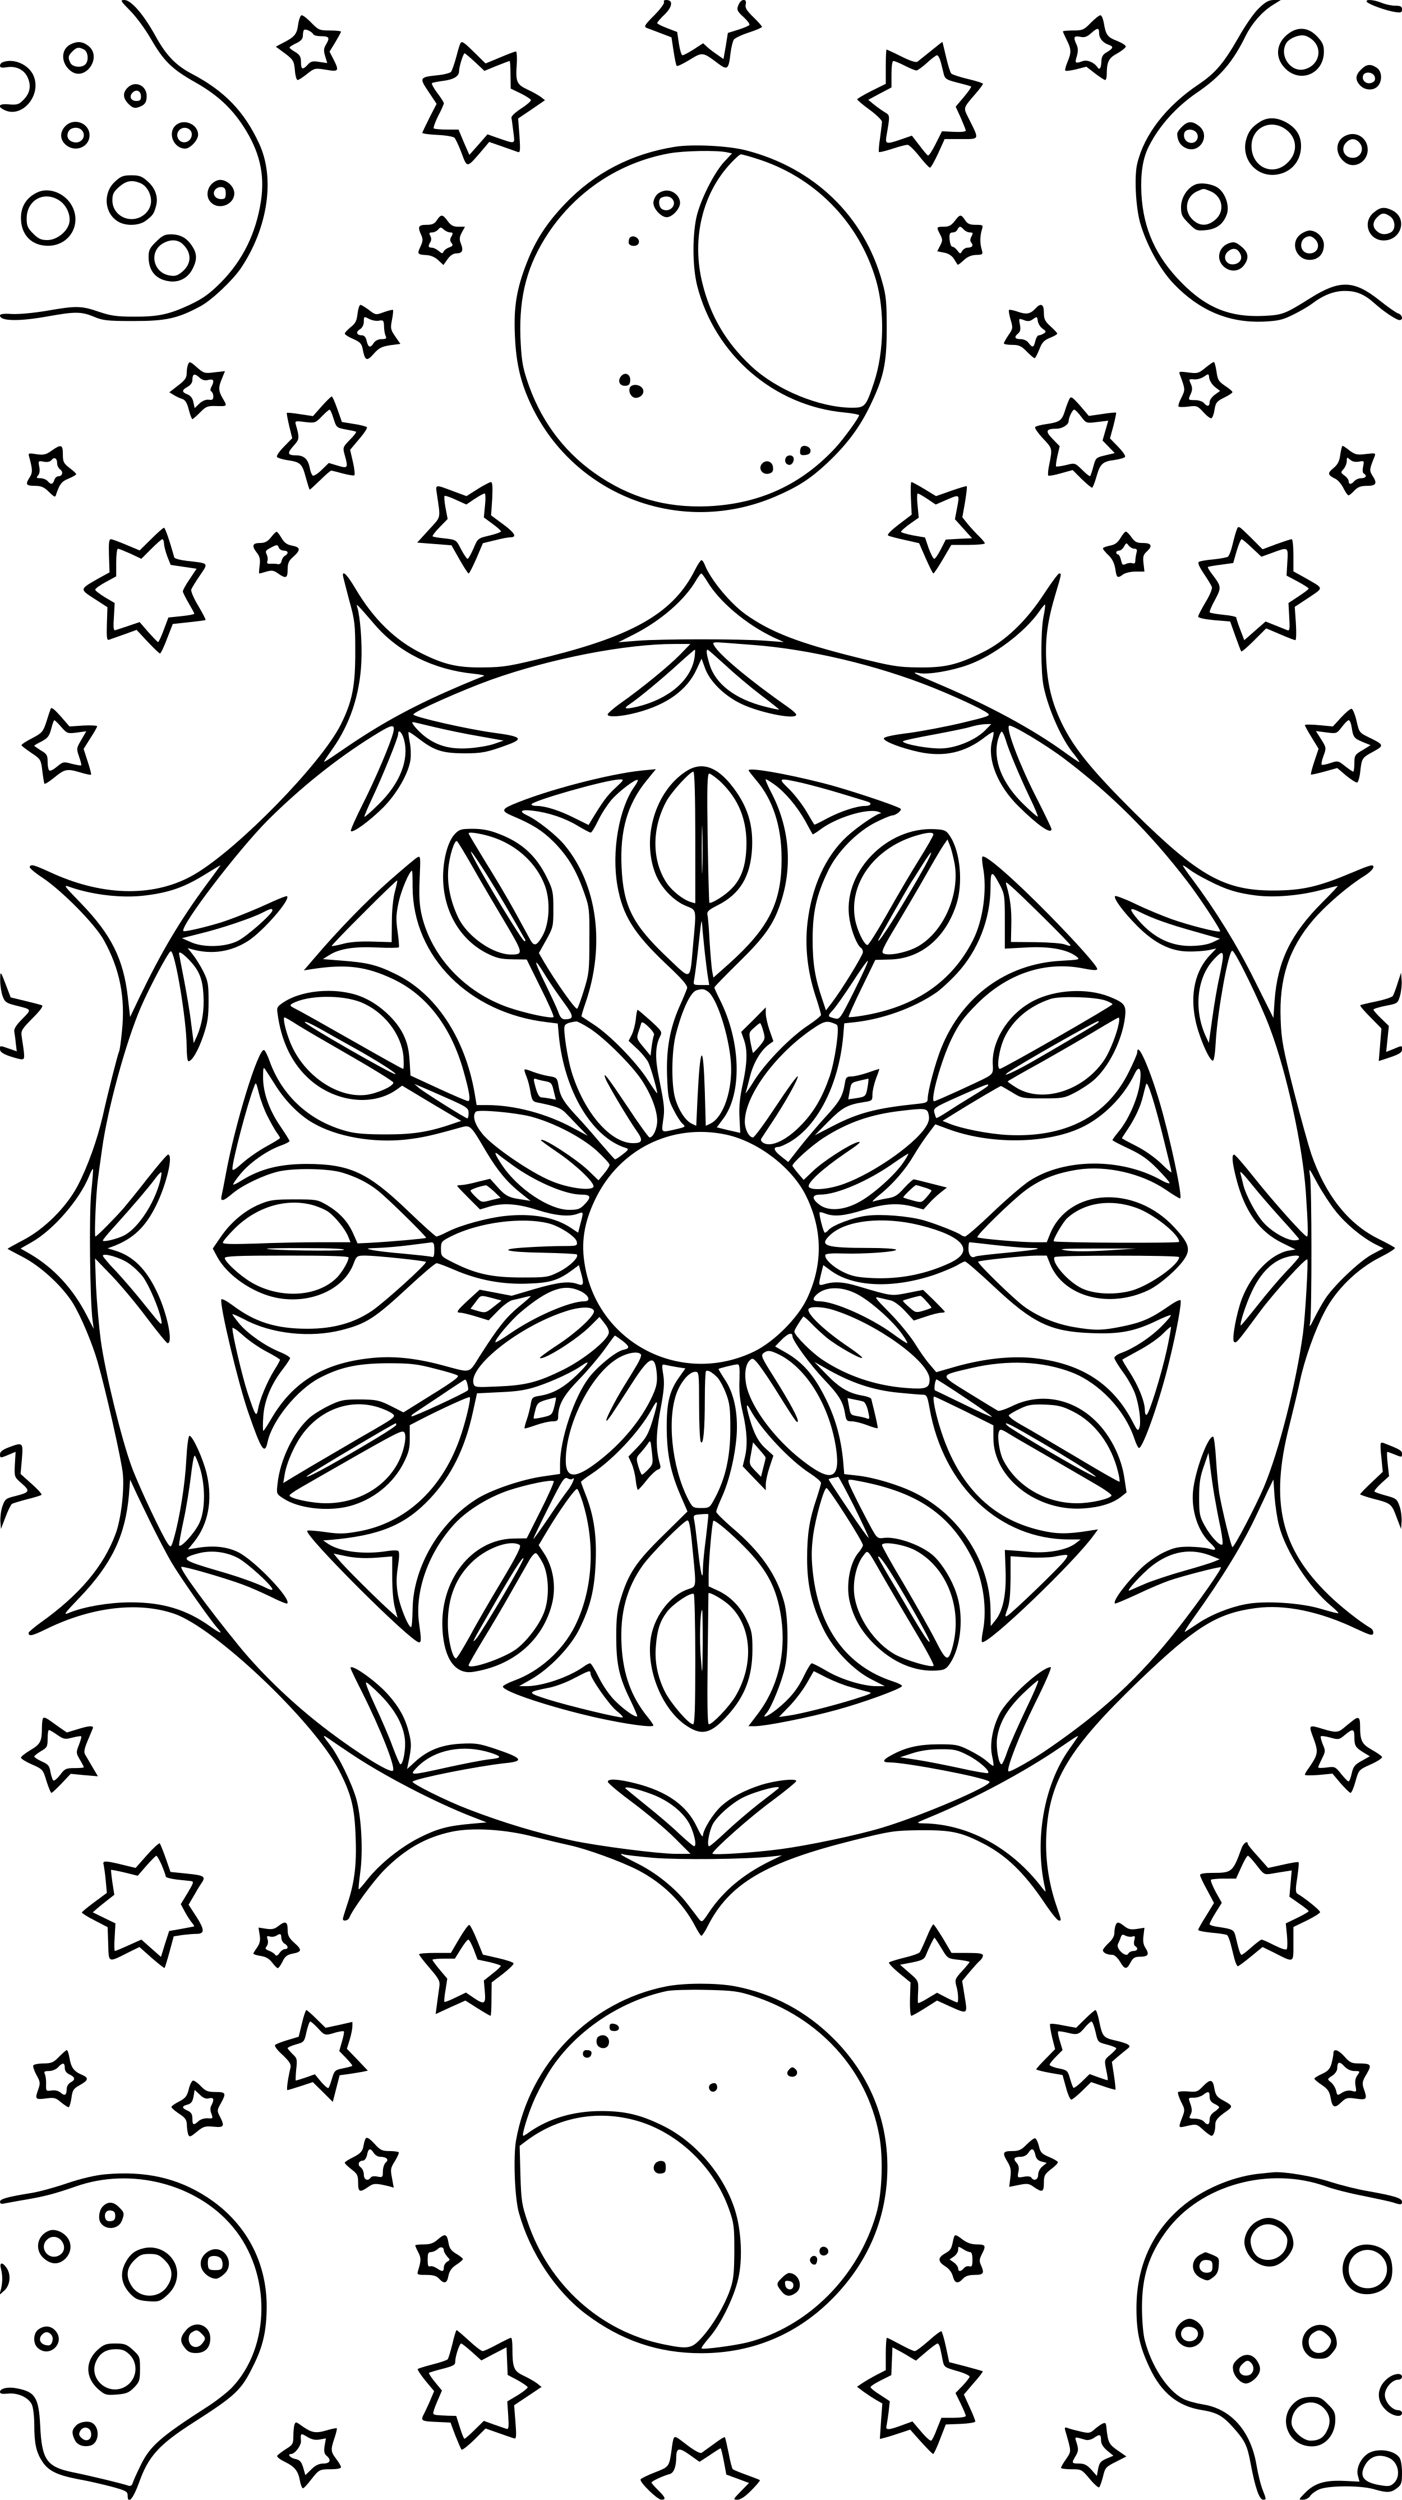 <?xml version="1.0" standalone="no"?>
<!DOCTYPE svg PUBLIC "-//W3C//DTD SVG 20010904//EN"
 "http://www.w3.org/TR/2001/REC-SVG-20010904/DTD/svg10.dtd">
<svg version="1.0" xmlns="http://www.w3.org/2000/svg"
 width="736pt" height="1312pt" viewBox="0 0 736 1312"
 preserveAspectRatio="xMidYMid meet">

<g transform="translate(0,1312) scale(0.1,-0.1)"
fill="#000000" stroke="none">
<path d="M682 13065 c31 -30 79 -96 109 -147 68 -118 110 -160 234 -230 113
-64 188 -132 252 -230 86 -132 114 -252 93 -393 -26 -169 -95 -310 -209 -426
-61 -61 -93 -84 -161 -117 -111 -52 -169 -65 -300 -64 -88 0 -120 5 -182 26
-90 31 -117 32 -272 5 -70 -12 -148 -19 -184 -17 -43 3 -62 0 -62 -8 0 -30
100 -32 254 -4 139 25 173 25 238 -2 47 -20 70 -23 208 -23 171 0 232 13 351
77 59 31 170 136 214 201 142 212 180 473 95 654 -77 167 -181 275 -350 364
-87 45 -138 98 -196 204 -61 110 -126 185 -161 185 -23 0 -21 -4 29 -55z"/>
<path d="M3486 13109 c3 -6 -19 -37 -52 -70 -51 -51 -55 -59 -38 -66 10 -4 44
-16 74 -28 l55 -21 11 -72 c6 -40 13 -75 17 -78 3 -3 33 11 67 32 68 42 70 41
148 -18 51 -38 57 -34 67 53 4 32 12 64 18 72 7 8 42 25 80 37 37 12 67 25 67
29 0 4 -20 27 -45 51 -36 35 -45 50 -40 68 7 28 -20 31 -35 3 -15 -30 -13 -38
25 -72 19 -18 32 -35 29 -40 -2 -4 -29 -16 -59 -25 l-54 -17 -11 -69 -12 -68
-31 22 c-18 12 -42 30 -54 41 l-22 20 -49 -32 c-27 -17 -53 -31 -59 -31 -6 0
-14 28 -19 61 l-9 61 -52 20 c-29 11 -53 23 -53 27 0 4 17 24 39 45 41 40 46
76 9 76 -11 0 -16 -4 -12 -11z"/>
<path d="M6609 13077 c-26 -24 -72 -91 -107 -153 -78 -136 -121 -187 -210
-247 -170 -114 -286 -264 -322 -416 -16 -66 -8 -222 14 -306 32 -115 104 -248
178 -325 135 -141 291 -206 473 -198 77 4 99 9 155 37 36 18 79 43 95 55 61
47 118 69 175 69 61 0 102 -17 158 -67 48 -43 113 -86 129 -86 21 0 15 28 -7
35 -11 3 -56 35 -100 70 -132 105 -207 107 -360 11 -136 -85 -146 -89 -246
-94 -177 -8 -299 41 -429 172 -137 138 -203 284 -213 469 -5 107 7 186 39 249
55 109 145 208 253 282 121 82 188 160 256 299 32 64 84 124 139 159 l45 28
-35 0 c-28 0 -45 -9 -80 -43z"/>
<path d="M7175 13111 c7 -13 101 -47 148 -54 32 -5 37 -3 37 14 0 15 -7 19
-35 19 -20 0 -52 7 -72 15 -39 17 -87 20 -78 6z"/>
<path d="M1565 12990 c-7 -52 -19 -65 -89 -100 l-28 -15 27 -20 c65 -47 68
-51 73 -103 2 -29 9 -52 14 -52 6 0 28 14 50 32 39 31 42 31 99 22 68 -12 71
-7 39 56 l-20 39 30 49 c16 27 30 52 30 56 0 3 -26 6 -58 6 -54 0 -60 2 -97
40 -21 22 -44 40 -51 40 -7 0 -15 -22 -19 -50z m80 -50 c3 -6 21 -10 39 -10
43 0 49 -7 29 -41 -14 -23 -15 -34 -6 -64 l11 -36 -42 6 c-34 6 -45 3 -60 -14
-27 -30 -36 -26 -36 13 0 28 -6 38 -30 53 -16 9 -30 20 -30 23 0 4 16 14 35
23 25 12 35 23 35 40 0 13 3 27 6 30 8 7 40 -8 49 -23z"/>
<path d="M5726 13000 c-36 -37 -43 -40 -92 -40 -30 0 -54 -2 -54 -5 0 -3 9
-23 20 -45 24 -47 25 -66 4 -115 -8 -20 -14 -40 -12 -45 2 -4 27 -1 57 6 l54
14 45 -35 c25 -19 49 -35 54 -35 4 0 8 13 8 29 0 66 10 87 56 111 24 14 44 30
44 36 0 6 -20 19 -45 29 -50 19 -60 31 -70 93 -4 23 -12 42 -18 42 -7 0 -29
-18 -51 -40z m44 -54 c0 -27 20 -51 50 -61 27 -9 25 -18 -8 -38 -22 -12 -29
-24 -30 -48 -1 -35 -9 -49 -20 -33 -18 27 -55 42 -79 33 -38 -14 -42 -11 -30
26 7 25 7 42 -1 60 -19 40 -15 48 18 42 23 -5 36 -1 57 18 35 31 43 31 43 1z"/>
<path d="M6770 12948 c-69 -47 -81 -125 -27 -183 79 -86 207 -34 207 84 0 33
-7 49 -33 77 -43 48 -97 56 -147 22z m128 -45 c47 -51 20 -130 -51 -147 -70
-17 -132 69 -96 135 14 27 67 49 99 42 14 -3 35 -16 48 -30z"/>
<path d="M370 12887 c-52 -26 -51 -100 2 -140 76 -57 167 73 92 132 -30 24
-58 26 -94 8z m71 -27 c22 -12 26 -59 7 -78 -19 -19 -66 -15 -78 7 -14 28 -13
38 10 61 23 23 33 24 61 10z"/>
<path d="M2417 12893 c-3 -5 -13 -37 -22 -73 -10 -36 -22 -70 -27 -77 -5 -6
-38 -15 -72 -18 -94 -10 -96 -13 -46 -87 l42 -63 -37 -72 c-20 -40 -37 -76
-38 -80 -1 -4 34 -9 78 -11 44 -2 85 -9 91 -15 6 -7 21 -39 34 -72 35 -92 26
-93 123 20 l25 30 69 -24 c37 -13 74 -26 82 -29 12 -5 13 10 8 85 l-7 91 71
48 70 48 -23 18 c-13 9 -44 27 -71 39 -55 26 -61 41 -54 134 2 36 0 65 -5 65
-4 0 -42 -14 -84 -32 l-75 -31 -57 56 c-58 57 -67 63 -75 50z m77 -99 l49 -46
63 26 c36 14 67 26 69 26 3 0 5 -33 5 -72 l1 -73 52 -25 c28 -14 52 -29 54
-35 2 -5 -22 -26 -52 -45 -33 -22 -53 -41 -50 -50 2 -8 6 -41 10 -73 8 -67 15
-64 -88 -29 l-48 17 -47 -54 -48 -54 -29 66 -28 67 -62 0 c-34 0 -64 3 -68 6
-3 4 7 33 23 65 17 32 30 62 30 67 0 5 -16 30 -35 55 -19 25 -31 48 -27 51 5
3 32 8 61 12 54 7 81 24 81 51 0 23 22 93 29 93 3 0 28 -21 55 -46z"/>
<path d="M4886 12852 c-32 -26 -64 -51 -70 -56 -8 -5 -40 5 -85 28 -40 20 -75
36 -77 36 -2 0 -4 -41 -4 -90 l0 -90 -75 -37 c-41 -21 -75 -41 -75 -44 0 -4
29 -29 65 -55 36 -26 65 -55 65 -63 0 -9 -5 -47 -10 -85 -6 -38 -8 -71 -6 -74
3 -2 34 5 70 17 36 12 72 21 80 21 8 0 36 -27 62 -60 26 -33 51 -60 56 -60 5
0 24 34 43 75 l34 75 86 0 c99 0 97 -5 43 103 -32 65 -35 55 34 136 21 24 38
47 38 51 0 4 -35 15 -77 25 -43 10 -83 23 -89 29 -6 6 -18 46 -28 89 -10 42
-18 77 -19 77 -1 0 -28 -21 -61 -48z m53 -59 c5 -21 13 -50 16 -64 6 -23 16
-29 72 -43 37 -9 68 -18 71 -20 2 -3 -15 -28 -38 -55 l-43 -51 27 -59 c14 -32
26 -62 26 -67 0 -5 -28 -8 -62 -6 l-63 3 -33 -66 c-18 -36 -36 -64 -41 -61 -5
3 -26 28 -46 55 l-38 49 -55 -19 c-78 -27 -85 -26 -79 14 20 115 20 111 -10
129 -15 9 -41 28 -57 41 l-28 23 61 33 61 32 0 70 c0 41 4 69 10 69 6 0 33
-11 60 -25 27 -14 55 -25 61 -25 6 0 31 18 55 40 24 22 48 40 53 40 6 0 15
-17 20 -37z"/>
<path d="M13 12793 c-7 -2 -13 -11 -13 -18 0 -10 9 -12 35 -8 49 8 91 -12 110
-53 20 -44 13 -84 -23 -119 -23 -24 -33 -26 -74 -23 -56 6 -66 -12 -19 -32 90
-37 187 79 149 178 -23 62 -106 99 -165 75z"/>
<path d="M7145 12755 c-30 -29 -32 -54 -5 -83 25 -27 71 -29 93 -4 25 27 22
78 -5 96 -32 22 -55 20 -83 -9z m73 -42 c2 -15 -3 -23 -19 -28 -27 -9 -52 14
-43 39 10 25 58 17 62 -11z"/>
<path d="M670 12660 c-27 -27 -25 -56 5 -86 19 -19 31 -23 48 -18 36 11 47 25
47 60 0 56 -61 83 -100 44z m70 -46 c0 -19 -5 -24 -24 -24 -29 0 -40 24 -20
44 20 20 44 9 44 -20z"/>
<path d="M6615 12481 c-42 -26 -61 -50 -73 -93 -28 -102 52 -197 155 -185 79
9 133 70 133 150 0 54 -23 92 -73 122 -52 30 -101 32 -142 6z m135 -40 c62
-45 65 -125 6 -178 -77 -71 -186 -18 -186 90 0 97 100 146 180 88z"/>
<path d="M342 12457 c-28 -30 -28 -68 1 -95 48 -45 127 -16 127 48 0 65 -83
95 -128 47z m86 -19 c30 -30 0 -75 -42 -64 -29 7 -40 31 -26 57 12 21 50 25
68 7z"/>
<path d="M920 12460 c-41 -41 -7 -120 52 -120 26 0 68 44 68 73 0 57 -79 88
-120 47z m80 -25 c15 -19 4 -52 -21 -60 -38 -12 -65 35 -37 63 16 16 43 15 58
-3z"/>
<path d="M6205 12455 c-14 -13 -25 -30 -25 -37 0 -34 15 -60 41 -73 74 -39
138 63 73 114 -35 27 -59 26 -89 -4z m75 -30 c18 -22 3 -55 -25 -55 -27 0 -45
24 -38 51 6 23 45 25 63 4z"/>
<path d="M7058 12405 c-51 -28 -49 -99 4 -138 48 -36 118 3 118 67 0 65 -65
103 -122 71z m76 -31 c34 -34 8 -88 -39 -82 -40 4 -57 48 -30 78 22 24 48 26
69 4z"/>
<path d="M3546 12350 c-230 -36 -425 -137 -581 -301 -94 -99 -152 -187 -198
-304 -54 -137 -71 -234 -64 -384 6 -149 30 -250 87 -370 229 -479 793 -688
1283 -476 116 50 181 92 268 173 101 95 169 184 224 297 73 150 90 223 90 410
0 136 -3 173 -23 243 -94 347 -358 601 -716 693 -93 24 -278 33 -370 19z m268
-29 l29 -6 -42 -45 c-54 -59 -128 -207 -146 -295 -21 -103 -19 -260 5 -355 92
-362 404 -631 773 -665 42 -4 77 -11 77 -14 0 -13 -83 -127 -125 -172 -179
-193 -397 -293 -665 -306 -226 -10 -418 46 -600 175 -169 120 -289 287 -355
492 -23 70 -28 109 -33 221 -7 218 36 380 148 548 148 220 374 369 633 416 75
14 251 17 301 6z m152 -32 c308 -94 543 -332 633 -640 46 -159 42 -376 -10
-534 -43 -130 -48 -135 -117 -135 -170 1 -394 93 -527 217 -134 125 -216 265
-258 438 -57 231 0 471 151 630 23 25 46 45 51 45 5 0 40 -9 77 -21z"/>
<path d="M3450 12100 c-11 -11 -20 -31 -20 -45 0 -31 41 -75 70 -75 29 0 70
44 70 75 0 34 -33 65 -70 65 -17 0 -39 -9 -50 -20z m80 -25 c26 -32 -16 -74
-54 -53 -19 11 -22 54 -3 61 23 10 45 7 57 -8z"/>
<path d="M3307 11873 c-4 -3 -7 -15 -7 -25 0 -22 45 -26 53 -4 9 24 -28 47
-46 29z"/>
<path d="M3260 11145 c-19 -23 -8 -50 20 -50 19 0 26 6 28 24 5 35 -26 53 -48
26z"/>
<path d="M3306 11084 c-9 -24 12 -56 36 -52 30 4 45 32 29 52 -17 21 -57 21
-65 0z"/>
<path d="M4207 10774 c-4 -4 -7 -16 -7 -26 0 -15 6 -19 28 -16 19 2 27 9 27
23 0 20 -33 33 -48 19z"/>
<path d="M4124 10715 c-7 -18 3 -35 21 -35 15 0 28 27 19 41 -8 14 -34 11 -40
-6z"/>
<path d="M4002 10688 c-26 -26 1 -65 38 -53 16 5 20 14 18 33 -3 30 -35 41
-56 20z"/>
<path d="M604 12167 c-65 -59 -57 -167 16 -210 41 -25 111 -22 146 5 37 28 42
36 53 76 13 46 -3 95 -45 131 -29 26 -43 31 -84 31 -43 0 -56 -5 -86 -33z
m130 -7 c35 -13 60 -56 59 -98 -2 -50 -48 -92 -102 -92 -56 0 -101 43 -101 98
0 33 6 45 35 71 37 32 66 38 109 21z"/>
<path d="M1140 12173 c-51 -19 -68 -84 -30 -118 43 -39 120 -7 120 50 0 42
-52 82 -90 68z m45 -68 c0 -25 -4 -30 -24 -30 -32 0 -49 28 -31 50 7 9 23 15
34 13 16 -2 21 -10 21 -33z"/>
<path d="M6274 12151 c-42 -18 -74 -69 -74 -118 0 -40 5 -50 40 -85 38 -39 42
-40 90 -36 59 6 93 33 111 85 14 43 -8 109 -47 137 -30 21 -90 30 -120 17z
m81 -35 c64 -27 77 -106 24 -150 -41 -35 -83 -34 -120 3 -46 46 -33 121 26
147 37 16 30 16 70 0z"/>
<path d="M200 12112 c-59 -26 -90 -73 -90 -136 0 -89 56 -146 142 -146 112 0
178 111 126 209 -35 66 -118 99 -178 73z m108 -42 c40 -24 64 -77 56 -119 -10
-47 -66 -91 -115 -91 -33 0 -47 6 -75 34 -29 29 -34 41 -34 79 0 95 88 146
168 97z"/>
<path d="M7211 12004 c-61 -51 -26 -146 53 -146 92 0 127 115 47 157 -42 21
-65 19 -100 -11z m87 -20 c28 -20 30 -69 3 -84 -28 -14 -52 -12 -73 7 -24 21
-23 48 2 73 24 24 38 25 68 4z"/>
<path d="M2294 11965 c-13 -20 -25 -25 -55 -25 -43 0 -48 -10 -27 -55 9 -21 8
-32 -5 -60 -18 -38 -16 -41 33 -44 21 -1 45 -11 61 -27 l27 -25 21 30 c14 20
31 31 46 31 32 0 39 15 25 50 -9 23 -9 34 4 59 l17 31 -35 0 c-27 0 -39 7 -56
30 -26 36 -35 37 -56 5z m70 -65 c14 0 15 -4 6 -21 -9 -15 -8 -24 0 -34 10
-12 7 -17 -13 -24 -14 -5 -27 -16 -29 -23 -4 -10 -10 -9 -25 5 -11 9 -27 17
-36 17 -19 0 -21 8 -8 29 6 9 6 22 0 33 -8 14 -6 18 9 18 11 0 25 7 32 15 12
14 15 14 30 0 9 -8 24 -15 34 -15z"/>
<path d="M5012 11960 c-18 -23 -30 -30 -57 -30 -40 0 -40 -1 -20 -40 14 -27
14 -33 0 -60 l-15 -29 36 -7 c23 -4 41 -16 52 -33 9 -14 17 -28 19 -30 2 -3
16 8 31 22 20 19 40 28 66 29 35 1 37 3 30 27 -10 33 -10 69 0 104 8 26 7 27
-32 27 -31 0 -43 5 -56 25 -21 32 -27 31 -54 -5z m48 -45 c7 -8 21 -15 32 -15
16 0 17 -3 8 -21 -8 -14 -8 -24 -1 -33 13 -15 4 -26 -20 -26 -10 0 -22 -8 -28
-17 -9 -17 -11 -17 -25 2 -8 11 -20 20 -26 20 -7 0 -13 16 -15 38 -2 30 1 37
17 37 10 0 21 7 24 15 4 8 10 15 14 15 4 0 13 -7 20 -15z"/>
<path d="M6826 11889 c-55 -43 -22 -133 49 -133 46 0 75 31 75 79 0 38 -37 75
-75 75 -12 0 -34 -9 -49 -21z m78 -25 c30 -30 13 -74 -29 -74 -60 0 -59 88 2
90 6 0 19 -7 27 -16z"/>
<path d="M819 11851 c-33 -32 -39 -45 -39 -79 0 -76 40 -121 114 -129 52 -5
96 21 119 70 23 47 21 78 -6 118 -28 41 -60 59 -111 59 -31 0 -45 -7 -77 -39z
m140 -12 c48 -45 48 -103 -2 -145 -25 -21 -38 -25 -66 -20 -89 14 -111 128
-33 170 38 21 75 19 101 -5z"/>
<path d="M6450 11843 c-53 -20 -67 -83 -27 -121 33 -31 80 -29 106 4 29 37 26
68 -10 98 -31 26 -41 29 -69 19z m60 -53 c14 -25 2 -49 -26 -56 -48 -12 -73
41 -33 70 24 17 45 12 59 -14z"/>
<path d="M1877 11474 c-4 -37 -11 -52 -36 -71 -17 -14 -31 -29 -31 -34 0 -5
20 -18 44 -28 36 -16 45 -25 50 -53 12 -62 21 -67 58 -25 27 31 42 38 86 45
l54 7 -27 39 c-25 36 -26 44 -17 88 5 26 7 49 5 51 -2 3 -23 -3 -47 -11 -43
-16 -44 -16 -79 11 -20 15 -40 27 -45 27 -5 0 -12 -21 -15 -46z m113 -37 c22
4 25 1 26 -29 0 -18 4 -41 8 -50 7 -15 3 -18 -21 -18 -17 0 -33 -8 -41 -20
-17 -28 -29 -25 -37 10 -4 20 -13 30 -25 30 -28 0 -34 18 -10 32 12 8 20 23
20 41 0 27 1 27 28 13 15 -8 39 -12 52 -9z"/>
<path d="M5435 11500 c-26 -28 -47 -32 -92 -16 -23 8 -44 12 -46 9 -3 -3 1
-25 8 -50 13 -43 13 -48 -11 -82 -13 -19 -24 -39 -24 -43 0 -5 19 -8 43 -8 36
0 49 -6 77 -35 19 -19 37 -35 41 -35 4 0 15 21 25 46 14 37 25 48 56 61 21 8
38 18 38 22 0 4 -16 21 -35 38 -29 26 -35 38 -35 72 0 46 -16 53 -45 21z m38
-105 c19 -13 20 -17 7 -25 -8 -5 -20 -10 -27 -10 -6 0 -14 -13 -18 -30 -8 -35
-15 -37 -35 -10 -8 12 -26 20 -42 20 -31 0 -36 11 -13 30 11 9 14 22 9 47 -6
33 -6 33 21 23 20 -8 32 -7 48 5 21 15 22 14 25 -10 2 -13 13 -32 25 -40z"/>
<path d="M986 11204 c-3 -9 -6 -29 -6 -44 0 -23 -10 -37 -46 -64 l-45 -35 23
-14 c13 -8 33 -18 45 -21 15 -5 25 -20 34 -56 7 -28 16 -50 19 -50 3 0 21 16
40 35 30 31 40 35 80 34 64 -2 64 -2 41 37 -25 42 -26 60 -5 109 l15 37 -54
-6 c-52 -7 -57 -5 -90 23 -40 36 -43 36 -51 15z m108 -78 c28 7 33 -4 16 -36
-7 -13 -7 -21 0 -25 5 -3 10 -15 10 -26 0 -16 -6 -20 -24 -17 -15 2 -34 -6
-49 -20 l-25 -24 -7 32 c-4 20 -15 34 -31 40 -31 12 -30 23 1 40 15 8 25 22
25 35 0 33 11 37 35 15 16 -15 30 -19 49 -14z"/>
<path d="M6327 11189 c-35 -29 -41 -30 -89 -24 -41 6 -50 5 -46 -6 31 -84 31
-83 10 -126 -12 -22 -18 -43 -15 -47 4 -3 27 -3 52 0 43 6 48 4 79 -30 18 -20
37 -34 42 -31 6 4 13 24 16 46 6 36 12 43 50 62 24 11 44 25 44 29 0 4 -17 19
-39 33 -34 23 -39 32 -45 76 -4 27 -10 49 -14 49 -4 0 -24 -14 -45 -31z m51
-100 l27 -21 -28 -20 c-15 -11 -27 -28 -27 -39 0 -23 -13 -25 -30 -4 -7 8 -28
15 -46 15 -38 0 -38 0 -22 35 8 19 8 31 -1 51 -11 24 -10 25 17 23 15 -2 39 5
52 14 25 17 25 17 28 -7 2 -14 15 -35 30 -47z"/>
<path d="M1689 10988 l-46 -52 -67 10 c-36 6 -68 9 -70 7 -2 -2 4 -33 12 -68
l16 -65 -43 -44 c-24 -24 -41 -49 -37 -54 3 -5 27 -13 53 -17 70 -10 79 -18
98 -90 10 -36 19 -65 21 -65 2 0 27 23 55 50 28 28 54 50 58 50 3 0 30 -7 60
-15 30 -8 57 -12 61 -10 4 3 1 34 -7 69 l-15 65 47 56 c27 31 45 59 41 63 -4
4 -35 12 -69 17 l-62 10 -24 68 c-13 37 -26 67 -30 66 -3 0 -27 -23 -52 -51z
m62 -65 c15 -47 16 -48 64 -57 28 -5 52 -10 54 -12 3 -3 -12 -22 -33 -43 -36
-37 -37 -40 -27 -77 20 -71 18 -74 -36 -58 l-47 14 -37 -36 c-20 -20 -42 -34
-47 -30 -5 3 -13 21 -16 41 -9 45 -30 65 -71 65 -46 0 -49 11 -14 50 31 34 32
41 13 108 -7 23 -6 24 47 17 52 -6 55 -5 88 29 19 20 38 36 41 36 4 0 13 -21
21 -47z"/>
<path d="M5613 11024 c-5 -10 -16 -38 -23 -62 -16 -50 -28 -58 -98 -68 -29 -4
-55 -11 -58 -16 -3 -5 15 -31 40 -58 51 -54 51 -53 35 -134 -7 -31 -9 -59 -6
-62 3 -3 33 2 67 12 l61 17 47 -47 c26 -25 51 -46 55 -46 3 0 14 26 23 58 19
68 32 80 96 88 27 4 51 11 54 16 4 6 -13 29 -36 53 l-43 44 18 66 c9 36 16 67
14 69 -2 2 -35 -1 -73 -7 l-70 -10 -46 54 c-43 48 -48 51 -57 33z m62 -90 c27
-36 28 -36 85 -29 l58 7 -15 -52 -15 -52 32 -33 32 -33 -50 -12 c-48 -11 -50
-13 -62 -58 -7 -26 -15 -49 -17 -51 -2 -3 -21 12 -42 33 -38 37 -38 37 -85 25
-26 -6 -49 -9 -52 -7 -2 3 1 28 7 55 l12 51 -37 38 c-40 41 -36 54 21 54 30 0
63 21 63 40 0 18 20 60 29 60 5 0 21 -16 36 -36z"/>
<path d="M270 10754 c-29 -21 -42 -23 -79 -18 -43 7 -44 6 -37 -17 17 -63 18
-80 2 -104 -24 -37 -20 -45 26 -45 34 0 49 -6 75 -32 30 -29 33 -30 38 -12 18
53 28 67 65 82 22 9 40 20 40 23 0 4 -16 19 -35 33 -31 24 -35 32 -35 72 0 51
-9 54 -60 18z m30 -66 c0 -11 7 -26 17 -33 17 -13 10 -35 -12 -35 -7 0 -17 -9
-20 -20 -8 -24 -18 -25 -35 -5 -7 8 -24 15 -37 15 -22 0 -24 2 -13 15 8 9 10
27 6 46 -6 30 -5 31 23 26 19 -4 33 -1 41 8 15 19 30 10 30 -17z"/>
<path d="M7036 10734 c-4 -34 -13 -52 -36 -71 -33 -27 -31 -36 12 -57 12 -6
31 -28 41 -49 10 -20 22 -37 26 -37 4 0 18 11 31 25 18 19 34 25 67 25 48 0
55 13 27 55 -16 25 -15 33 12 99 7 18 4 19 -45 13 -47 -6 -57 -3 -86 18 -17
14 -34 25 -37 25 -3 0 -8 -20 -12 -46z m98 -37 c27 6 28 4 22 -25 -4 -18 -3
-33 3 -37 19 -11 12 -25 -13 -25 -13 0 -29 -7 -36 -15 -16 -19 -30 -19 -30 -1
0 8 -10 22 -22 30 -20 15 -21 16 -5 34 9 10 17 29 17 42 0 21 1 22 18 7 11
-10 27 -13 46 -10z"/>
<path d="M2507 10553 l-58 -37 -62 23 c-107 40 -101 41 -93 -15 19 -130 23
-113 -43 -185 l-61 -67 90 -7 90 -7 42 -74 c23 -41 45 -74 48 -74 4 0 22 36
41 79 l34 80 62 15 c34 9 71 16 83 16 36 0 22 24 -41 70 l-61 45 6 88 c3 63 1
87 -7 87 -7 -1 -38 -17 -70 -37z m39 -86 l-6 -63 45 -33 c25 -18 45 -36 45
-40 0 -4 -27 -14 -61 -22 -60 -14 -61 -15 -83 -67 -13 -29 -26 -54 -31 -55 -4
-1 -19 21 -34 49 -26 51 -26 51 -85 58 -33 3 -62 8 -65 11 -2 3 14 25 37 48
l42 43 -11 58 c-6 32 -8 60 -5 63 2 3 29 -6 59 -20 l55 -25 43 29 c24 16 48
29 53 29 5 0 6 -28 2 -63z"/>
<path d="M4782 10505 l4 -86 -68 -52 c-43 -33 -63 -54 -55 -58 6 -4 46 -14 87
-23 l75 -17 35 -80 c19 -43 37 -79 40 -79 3 0 26 34 50 75 l44 75 88 0 c49 0
88 4 88 8 0 5 -14 21 -31 38 -17 16 -43 45 -59 64 l-28 35 14 79 c7 44 12 82
9 84 -2 2 -39 -9 -82 -24 l-79 -28 -61 37 c-33 20 -64 37 -68 37 -4 0 -5 -38
-3 -85z m87 -4 l43 -29 42 18 c87 38 84 39 71 -32 l-12 -63 45 -50 45 -50 -69
-3 -69 -4 -26 -51 c-15 -29 -30 -51 -35 -50 -5 1 -18 26 -29 56 l-19 56 -63
11 c-35 7 -63 15 -63 19 0 4 21 23 46 41 l47 33 -6 64 c-4 34 -3 63 1 63 4 0
27 -13 51 -29z"/>
<path d="M6492 10339 c-5 -13 -15 -49 -22 -79 -7 -30 -18 -58 -24 -62 -6 -4
-40 -10 -76 -14 -36 -3 -70 -9 -76 -13 -8 -4 1 -25 25 -61 21 -31 40 -62 43
-71 3 -8 -11 -44 -33 -79 -21 -36 -39 -70 -39 -76 0 -7 32 -14 84 -19 l84 -7
27 -76 c15 -42 29 -79 31 -81 3 -3 33 23 68 58 l63 63 73 -31 c39 -17 76 -31
80 -31 5 0 6 39 3 88 l-6 87 73 48 c81 55 83 46 -22 106 l-58 32 0 85 c0 46
-4 84 -9 84 -6 0 -42 -12 -81 -26 l-72 -27 -63 63 c-63 62 -64 63 -73 39z m81
-95 l49 -46 58 21 c84 31 83 32 78 -50 l-4 -70 58 -31 c32 -17 58 -34 58 -37
0 -4 -24 -22 -53 -41 l-53 -35 4 -74 c4 -61 2 -73 -9 -69 -8 3 -37 15 -65 26
l-50 20 -56 -49 -56 -49 -21 55 c-12 31 -21 59 -21 64 0 4 -30 11 -66 14 -37
4 -70 9 -73 13 -3 3 9 33 27 65 35 66 35 70 -16 137 -14 18 -23 34 -21 36 2 2
33 8 68 12 l65 9 18 63 c10 34 22 62 26 62 4 0 29 -21 55 -46z"/>
<path d="M793 10290 l-60 -59 -69 29 c-38 16 -75 30 -82 30 -10 0 -12 -21 -10
-87 l3 -87 -60 -33 c-98 -56 -98 -55 -19 -106 l68 -44 -3 -88 c-2 -70 0 -87
11 -83 7 3 43 15 79 28 l66 24 58 -62 c32 -34 61 -62 65 -62 4 0 21 35 37 78
l30 77 84 9 c46 5 86 10 88 12 2 2 -15 35 -38 74 -24 39 -40 78 -37 86 3 8 23
41 45 73 46 68 50 64 -67 77 -35 4 -65 12 -67 18 -25 89 -48 156 -54 156 -5 0
-35 -27 -68 -60z m68 -22 c0 -13 8 -43 17 -68 l18 -45 68 -10 68 -10 -36 -54
c-20 -29 -36 -58 -36 -65 0 -6 14 -33 30 -61 16 -27 30 -53 30 -56 0 -4 -31
-9 -68 -13 l-68 -7 -24 -64 c-13 -36 -27 -65 -30 -65 -3 0 -26 24 -51 52 l-46
53 -59 -20 c-32 -11 -64 -21 -70 -23 -8 -2 -10 20 -6 70 l4 73 -51 30 c-28 17
-51 35 -51 40 0 6 25 24 55 40 l55 30 0 73 c0 39 4 72 9 72 5 0 34 -12 66 -26
l57 -27 52 52 c28 28 54 51 58 51 5 0 8 -10 9 -22z"/>
<path d="M1422 10299 c-18 -22 -32 -29 -58 -29 -39 0 -44 -15 -15 -52 15 -19
18 -34 14 -66 -3 -23 -4 -42 -2 -42 2 0 19 4 38 10 28 8 39 6 61 -10 41 -29
50 -25 50 21 0 33 6 46 30 67 39 35 38 50 -6 58 -27 5 -41 15 -56 40 -11 19
-23 34 -26 33 -4 0 -17 -13 -30 -30z m42 -54 c3 -8 15 -15 26 -15 23 0 27 -15
6 -27 -8 -4 -16 -17 -18 -28 -2 -11 -10 -18 -19 -16 -8 2 -25 3 -38 2 -17 -1
-22 3 -17 15 3 8 1 24 -4 34 -8 16 -5 21 17 33 37 20 40 20 47 2z"/>
<path d="M5882 10296 c-15 -25 -29 -35 -56 -40 -20 -4 -36 -10 -36 -15 0 -4
13 -20 29 -35 20 -19 31 -42 36 -72 7 -48 11 -51 41 -29 10 8 40 15 65 15 l47
0 -5 43 c-4 34 -1 46 16 61 33 30 27 46 -18 46 -33 0 -43 5 -61 30 -12 17 -25
30 -30 30 -4 0 -17 -15 -28 -34z m73 -56 c13 0 16 -5 11 -22 -3 -13 -6 -31 -6
-42 0 -12 -5 -16 -16 -12 -8 3 -24 1 -34 -4 -16 -8 -19 -5 -25 20 -4 17 -11
30 -16 30 -5 0 -9 5 -9 10 0 6 7 10 15 10 8 0 20 10 26 22 11 20 13 20 24 5 7
-9 20 -17 30 -17z"/>
<path d="M3648 10128 c-110 -220 -315 -341 -767 -454 -202 -50 -236 -56 -340
-57 -137 -2 -207 14 -326 73 -139 68 -254 180 -348 339 -43 72 -67 98 -67 72
0 -4 15 -62 32 -127 31 -111 33 -130 33 -279 0 -178 -16 -257 -76 -378 -102
-204 -537 -650 -766 -785 -203 -120 -472 -119 -744 3 -105 48 -115 50 -123 36
-4 -5 26 -31 66 -57 106 -71 276 -244 323 -328 84 -152 114 -301 95 -480 -5
-54 -12 -101 -15 -105 -6 -11 -59 -218 -85 -336 -29 -126 -79 -267 -133 -370
-59 -111 -173 -225 -284 -283 -46 -24 -83 -45 -83 -46 0 -2 35 -20 77 -42 94
-48 206 -150 264 -241 42 -67 104 -214 132 -313 41 -141 127 -522 132 -587 8
-88 -10 -238 -38 -313 -63 -171 -190 -321 -392 -465 -36 -26 -65 -51 -65 -55
0 -21 20 -16 95 21 236 115 480 144 670 79 213 -73 732 -565 864 -820 65 -126
83 -196 88 -355 6 -148 -7 -244 -48 -362 -10 -31 -19 -60 -19 -65 0 -14 28 -9
34 7 16 42 124 190 182 249 110 111 219 173 355 202 108 23 280 13 430 -26 63
-16 148 -36 189 -45 89 -19 269 -84 360 -131 129 -67 234 -170 298 -291 15
-29 30 -53 34 -53 4 0 20 23 34 52 113 222 303 334 764 449 197 49 211 51 350
53 160 1 212 -9 324 -66 126 -63 223 -157 329 -315 34 -51 68 -93 75 -93 15 0
16 -6 -13 80 -41 121 -59 248 -52 375 16 280 118 448 483 800 300 288 412 358
617 385 151 20 334 -17 527 -109 73 -34 86 -38 89 -23 2 9 -4 21 -14 27 -55
32 -159 114 -219 173 -253 245 -310 488 -208 887 22 88 48 196 57 240 23 108
77 262 128 359 59 116 172 226 290 286 48 24 84 47 80 51 -5 4 -44 26 -89 48
-158 79 -276 229 -351 446 -13 39 -54 185 -90 325 -57 225 -66 269 -70 376 -9
216 42 375 171 526 65 76 183 178 269 231 27 17 47 37 47 47 0 15 -18 10 -115
-31 -174 -73 -256 -92 -405 -93 -261 -1 -396 74 -736 410 -207 206 -305 323
-368 444 -58 112 -85 210 -93 342 -7 123 5 216 48 360 33 110 32 108 19 108
-5 0 -39 -46 -76 -102 -95 -147 -206 -253 -326 -312 -133 -66 -199 -81 -339
-79 -104 1 -139 7 -324 53 -304 76 -449 132 -580 225 -82 58 -186 185 -215
260 -5 14 -13 25 -18 25 -4 0 -20 -24 -34 -52z m65 -60 c63 -106 204 -225 347
-293 l55 -25 -95 7 c-126 10 -549 10 -674 0 l-100 -8 85 43 c140 72 263 179
322 280 12 21 25 38 29 38 3 0 17 -19 31 -42z m-1746 -226 c124 -145 309 -237
518 -258 39 -4 63 -9 55 -12 -8 -3 -62 -25 -119 -49 -239 -102 -403 -190 -591
-317 -136 -93 -135 -92 -124 -75 4 8 22 34 40 59 91 129 143 283 151 455 5
100 -6 239 -22 290 -7 21 -1 15 92 -93z m3511 42 c-15 -78 -15 -294 1 -369 25
-119 95 -277 158 -352 19 -24 32 -43 29 -43 -3 0 -41 25 -83 56 -164 118 -386
238 -635 345 -151 64 -171 75 -123 66 48 -9 172 12 259 44 133 48 297 172 372
280 15 22 29 38 30 36 2 -2 -1 -30 -8 -63z m-1525 -149 c295 -22 650 -106 942
-223 122 -49 263 -114 289 -135 18 -13 8 -17 -130 -50 -83 -20 -210 -44 -282
-54 -89 -11 -132 -21 -132 -29 0 -16 93 -51 185 -71 132 -28 243 -3 348 80 21
16 40 27 42 25 3 -2 0 -22 -6 -43 -28 -99 28 -239 138 -347 102 -101 173 -150
173 -119 0 4 -37 82 -83 172 -85 167 -156 354 -140 370 10 10 196 -101 295
-177 248 -188 450 -391 643 -643 65 -85 176 -254 170 -259 -8 -8 -161 31 -255
64 -52 19 -139 55 -192 81 -54 26 -101 43 -104 40 -11 -11 46 -87 117 -158 89
-89 174 -132 267 -133 37 -1 85 3 107 7 l40 9 -32 -34 c-78 -81 -106 -203 -78
-339 16 -83 70 -210 91 -216 7 -3 13 35 17 109 10 157 66 468 86 468 15 0 151
-279 199 -410 88 -234 170 -614 187 -855 12 -180 13 -235 6 -235 -13 0 -177
183 -280 313 -51 64 -97 117 -102 117 -14 0 -11 -40 11 -126 44 -172 121 -279
242 -338 l69 -34 -37 -6 c-93 -18 -195 -124 -245 -254 -29 -78 -53 -212 -41
-224 11 -11 16 -5 138 160 74 100 239 281 247 272 6 -8 -11 -301 -23 -390 -36
-263 -126 -617 -205 -805 -41 -97 -155 -315 -165 -315 -7 0 -54 195 -69 280
-5 31 -13 111 -17 178 -4 67 -11 122 -16 122 -28 0 -95 -182 -105 -286 -10
-103 27 -214 91 -273 35 -33 33 -42 -6 -30 -18 6 -65 10 -104 11 -60 0 -82 -5
-135 -30 -35 -17 -87 -53 -114 -79 -79 -75 -155 -176 -142 -189 2 -3 55 20
118 49 63 30 139 62 169 72 74 25 264 74 269 69 7 -6 -112 -176 -222 -317
-203 -259 -393 -436 -687 -638 -78 -54 -200 -123 -206 -116 -12 12 58 193 141
360 52 104 88 187 81 187 -47 0 -228 -165 -269 -246 -37 -74 -52 -157 -39
-219 6 -27 9 -51 7 -53 -2 -2 -16 8 -32 22 -15 15 -57 41 -93 59 -60 30 -72
32 -165 32 -104 -1 -171 -16 -247 -58 -45 -24 -48 -37 -10 -37 88 0 501 -79
526 -101 21 -18 -354 -179 -564 -242 -125 -38 -387 -93 -530 -112 -141 -19
-360 -33 -360 -24 0 17 199 194 313 277 70 52 127 99 127 104 0 16 -112 3
-187 -21 -86 -28 -156 -65 -204 -108 -45 -40 -98 -126 -99 -158 -1 -11 -14 9
-31 45 -52 113 -157 188 -323 230 -91 23 -146 26 -145 8 0 -7 60 -57 133 -111
72 -54 170 -136 216 -182 l85 -85 -78 0 c-89 0 -409 41 -544 70 -179 39 -361
93 -547 165 -113 43 -299 136 -290 144 21 18 345 82 487 97 102 10 90 27 -53
75 -84 28 -104 31 -180 27 -100 -5 -173 -33 -240 -94 l-43 -39 7 35 c17 82 17
100 2 159 -18 72 -50 131 -107 195 -63 72 -199 168 -199 141 0 -3 26 -58 59
-123 102 -203 181 -405 163 -416 -18 -11 -179 89 -334 206 -178 134 -346 294
-471 446 -164 201 -315 407 -305 418 7 6 226 -57 323 -93 39 -14 105 -44 149
-65 43 -22 81 -37 84 -34 23 24 -174 229 -259 270 -60 29 -132 36 -218 21
l-44 -7 31 38 c75 94 99 218 68 355 -17 76 -73 201 -91 203 -6 1 -13 -51 -17
-126 -6 -125 -34 -301 -64 -408 -15 -52 -17 -54 -31 -35 -28 37 -152 299 -192
407 -53 144 -138 491 -162 663 -10 77 -21 205 -25 285 l-5 145 86 -89 c47 -49
131 -149 186 -223 55 -73 104 -133 109 -133 30 0 -2 156 -55 267 -57 122 -126
190 -220 219 l-40 12 30 11 c105 40 169 101 225 215 55 112 91 266 62 266 -5
0 -54 -57 -109 -127 -55 -71 -111 -139 -123 -153 -46 -53 -142 -150 -149 -150
-7 0 3 226 13 300 3 25 13 97 22 160 29 211 125 560 202 740 45 105 145 293
158 297 22 7 83 -356 84 -499 0 -43 4 -78 9 -78 19 0 51 54 78 133 23 68 28
99 28 182 0 89 -3 106 -27 155 -15 30 -40 70 -55 89 l-28 35 25 -7 c103 -28
202 -13 292 44 79 51 224 217 205 235 -3 3 -38 -11 -78 -29 -97 -45 -212 -91
-274 -110 -82 -25 -187 -49 -192 -44 -21 22 286 425 445 584 169 168 357 319
546 437 105 66 121 69 111 24 -12 -54 -94 -247 -162 -381 -35 -70 -63 -132
-61 -138 5 -16 98 51 170 123 72 73 133 179 143 251 3 23 2 64 -4 92 -5 27 -8
51 -6 53 2 2 25 -13 52 -34 83 -64 125 -77 238 -78 97 0 121 5 233 46 83 31
68 43 -75 62 -130 17 -423 83 -423 96 0 14 259 129 410 183 312 111 703 187
960 187 l84 0 -54 -56 c-58 -59 -200 -176 -314 -256 -36 -26 -66 -52 -66 -58
0 -16 70 -12 154 10 158 42 263 118 313 227 l26 56 19 -52 c24 -65 93 -135
175 -178 92 -50 303 -94 303 -64 0 5 -18 22 -41 38 -195 136 -364 276 -390
325 -10 18 -7 19 60 14 39 -3 104 -8 144 -11z m-307 -67 c-19 -119 -136 -218
-304 -258 -62 -14 -73 -10 -35 15 44 29 171 134 257 213 43 39 81 72 84 72 2
0 1 -19 -2 -42z m162 -39 c48 -45 131 -115 185 -156 53 -40 97 -75 97 -77 0
-2 -35 5 -77 16 -154 39 -258 119 -288 221 -16 52 -19 77 -10 77 3 0 44 -37
93 -81z m-1528 -325 c58 -14 163 -36 235 -48 l129 -23 -49 -17 c-28 -10 -87
-20 -132 -23 -94 -7 -163 11 -225 56 -40 29 -85 81 -71 81 4 0 55 -12 113 -26z
m2894 -15 c-48 -50 -147 -93 -226 -97 -64 -4 -208 22 -208 37 0 4 71 19 158
35 86 16 175 34 197 41 22 7 55 13 74 14 l35 1 -30 -31z m-3053 -51 c28 -105
-21 -230 -134 -340 -38 -38 -72 -67 -74 -65 -2 2 17 46 41 98 54 114 136 316
136 335 0 30 20 12 31 -28z m3158 0 c18 -60 71 -186 126 -302 26 -53 45 -99
43 -102 -3 -2 -36 27 -75 65 -113 110 -162 234 -134 339 7 23 15 42 20 42 4 0
13 -19 20 -42z m-4191 -755 c-143 -194 -238 -354 -354 -594 l-51 -107 -12 105
c-23 199 -86 326 -243 489 -98 101 -98 102 -57 87 120 -41 274 -58 391 -43
124 15 202 42 304 104 49 30 90 55 92 55 1 1 -30 -43 -70 -96z m5258 14 c94
-48 148 -64 247 -77 98 -12 232 -1 347 30 41 11 78 20 82 20 4 0 -33 -39 -81
-87 -165 -165 -235 -309 -250 -517 l-6 -89 -99 198 c-92 185 -204 366 -325
528 -28 37 -51 70 -51 74 0 3 15 -6 33 -20 18 -14 64 -41 103 -60z m-4916
-155 c0 -19 -139 -141 -185 -162 -68 -32 -181 -34 -245 -4 l-45 20 95 24 c109
26 278 83 330 111 39 20 50 23 50 11z m4560 -12 c62 -31 145 -61 285 -100
l130 -37 -40 -19 c-27 -12 -64 -18 -115 -19 -113 0 -207 50 -291 156 -34 44
-27 48 31 19z m-4998 -247 c53 -56 71 -98 76 -184 5 -80 -7 -155 -34 -217
l-17 -37 -13 100 c-6 55 -24 160 -38 233 -14 72 -26 134 -26 137 0 14 19 1 52
-32z m5428 15 c0 -13 -9 -61 -19 -108 -11 -47 -27 -143 -37 -215 l-18 -129
-18 39 c-62 140 -44 306 44 399 39 42 48 44 48 14z m-5941 -1235 c-12 -116 -7
-568 7 -673 l6 -45 -36 70 c-73 142 -173 250 -299 324 l-49 28 58 33 c112 63
249 220 300 343 10 25 20 44 22 42 2 -2 -2 -57 -9 -122z m6532 -99 c55 -69
137 -137 208 -174 l44 -22 -59 -31 c-66 -35 -205 -167 -249 -237 -16 -25 -41
-70 -56 -100 -24 -48 -27 -50 -21 -20 9 47 9 713 -1 770 -7 44 -6 42 38 -39
25 -46 68 -112 96 -147z m-6171 155 c-31 -118 -116 -246 -188 -283 -36 -19
-112 -37 -112 -27 0 5 30 41 68 82 90 100 172 196 206 242 15 21 30 36 33 34
2 -3 -1 -25 -7 -48z m5736 -21 c32 -40 100 -119 151 -175 51 -56 93 -104 93
-107 0 -3 -11 -6 -25 -6 -40 0 -117 44 -161 92 -40 44 -95 146 -108 203 -4 17
-9 38 -12 48 -9 29 1 20 62 -55z m-5900 -409 c25 -17 58 -49 74 -70 34 -47 85
-168 96 -224 7 -39 4 -36 -81 70 -48 61 -119 143 -156 183 -38 39 -69 76 -69
81 0 17 92 -9 136 -40z m6144 35 c0 -4 -30 -39 -68 -78 -37 -39 -105 -119
-151 -178 -47 -59 -86 -106 -87 -105 -8 7 28 116 59 181 39 82 91 140 151 167
40 18 96 25 96 13z m-445 -1254 c8 -47 22 -122 32 -167 9 -45 14 -85 10 -89
-11 -12 -62 42 -93 99 -26 47 -29 61 -29 147 0 76 5 109 25 165 l24 70 9 -70
c4 -38 14 -108 22 -155z m-5325 144 c29 -96 28 -222 -4 -289 -26 -55 -106
-140 -106 -113 0 9 11 69 25 134 14 65 30 167 37 226 7 59 15 108 20 108 4 0
16 -30 28 -66z m-265 -274 c39 -80 91 -179 115 -220 46 -78 207 -308 243 -347
29 -32 15 -28 -40 11 -125 89 -249 126 -417 126 -113 0 -245 -23 -321 -54 -35
-15 -31 -9 51 77 171 178 242 327 261 542 l6 79 16 -34 c8 -19 47 -100 86
-180z m5930 -29 c34 -132 159 -325 271 -418 24 -20 42 -38 40 -40 -2 -2 -43 8
-92 23 -108 32 -298 44 -396 24 -84 -16 -181 -55 -248 -100 -30 -20 -61 -40
-69 -45 -7 -4 12 28 43 71 155 216 265 396 339 557 15 31 39 83 54 115 l28 57
6 -90 c4 -49 14 -119 24 -154z m-5468 -167 c49 -25 183 -147 183 -166 0 -5
-13 -2 -29 6 -46 24 -149 61 -251 90 -196 57 -207 66 -113 92 67 19 145 11
210 -22z m5114 9 l42 -17 -29 -12 c-16 -7 -87 -29 -159 -49 -71 -20 -161 -50
-200 -66 -38 -17 -77 -33 -85 -37 -26 -11 64 88 118 130 100 77 205 95 313 51z
m-976 -806 c-40 -84 -84 -183 -97 -220 -12 -37 -26 -67 -30 -67 -15 0 -30 86
-24 135 11 81 51 152 133 233 41 39 78 72 83 72 5 0 -24 -69 -65 -153z m-3386
75 c74 -76 117 -153 126 -227 7 -49 -8 -135 -23 -135 -4 0 -22 42 -41 93 -18
50 -60 147 -92 215 -31 67 -53 122 -47 122 6 0 40 -31 77 -68z m-162 -303
c168 -114 447 -259 643 -335 l75 -29 -80 -7 c-124 -11 -180 -26 -273 -73 -99
-50 -206 -136 -272 -218 -24 -31 -45 -55 -47 -53 -2 1 2 40 8 87 16 115 6 295
-21 389 -24 83 -96 230 -141 286 -34 43 -37 52 -10 33 11 -8 64 -44 118 -80z
m3817 79 c-5 -7 -23 -34 -41 -59 -133 -187 -184 -477 -127 -729 5 -24 5 -24
-18 5 -160 209 -390 333 -623 335 -39 1 -38 2 40 34 226 93 496 238 677 362
101 69 103 70 92 52z m-3077 -78 c60 -20 59 -27 -9 -34 -35 -4 -133 -23 -219
-42 -199 -44 -202 -44 -160 0 91 93 241 123 388 76z m2499 -10 c59 -29 123
-84 111 -96 -3 -3 -70 8 -149 26 -79 17 -181 37 -228 44 l-85 13 65 21 c43 14
92 21 146 21 70 1 89 -3 140 -29z m-1657 -206 c84 -31 157 -86 194 -146 28
-45 48 -128 31 -128 -5 0 -40 30 -79 66 -38 37 -115 102 -170 146 -55 44 -104
85 -110 90 -15 16 57 1 134 -28z m666 28 c-6 -5 -50 -40 -100 -78 -49 -38
-126 -104 -171 -146 -45 -43 -86 -78 -91 -78 -14 0 -1 77 19 116 23 42 97 108
157 139 72 36 215 72 186 47z m-655 -363 c136 -11 483 -8 620 7 l55 6 -62 -30
c-141 -69 -246 -157 -321 -269 -35 -53 -37 -54 -52 -36 -8 11 -36 47 -62 81
-63 82 -164 163 -265 213 -46 23 -83 43 -83 46 0 3 6 3 14 0 8 -3 78 -11 156
-18z"/>
<path d="M3599 9070 c-159 -105 -231 -347 -159 -534 28 -73 95 -144 162 -171
56 -23 54 -13 37 -198 -18 -202 -6 -195 -134 -74 -184 174 -233 270 -242 477
-9 192 31 331 132 454 l48 59 -73 -7 c-175 -18 -511 -106 -682 -180 -54 -23
-55 -34 -1 -57 109 -46 158 -77 217 -135 75 -75 119 -147 160 -262 30 -84 31
-92 30 -257 0 -157 -2 -177 -28 -260 -15 -49 -31 -94 -36 -99 -8 -8 -112 140
-174 245 l-27 47 38 68 c37 66 38 73 38 164 0 88 -3 101 -34 164 -57 116 -133
185 -256 231 -46 18 -86 25 -133 25 -61 0 -71 -3 -94 -27 -37 -39 -62 -132
-62 -228 1 -176 88 -326 229 -398 50 -25 72 -31 135 -32 l75 -1 73 -148 c41
-81 71 -150 68 -154 -10 -10 -148 20 -236 50 -230 80 -404 265 -456 484 -12
53 -15 98 -11 192 5 113 5 121 -11 113 -10 -5 -76 -61 -147 -123 -122 -108
-270 -260 -395 -407 l-55 -64 45 7 c177 27 282 14 422 -52 177 -83 305 -249
371 -482 32 -113 39 -160 24 -159 -7 0 -77 30 -157 67 l-145 67 -5 81 c-4 59
-13 94 -33 135 -35 73 -119 152 -202 190 -122 58 -314 49 -421 -18 -39 -25
-42 -30 -37 -62 18 -137 68 -247 149 -328 134 -135 343 -166 476 -72 l29 21
155 -93 155 -92 -38 -13 c-127 -44 -209 -58 -353 -58 -106 0 -163 4 -210 17
-192 51 -338 183 -404 366 -11 32 -25 59 -30 60 -31 7 -153 -391 -201 -654 -9
-49 -19 -100 -22 -112 -7 -32 9 -29 59 14 50 42 160 95 238 114 80 19 261 17
335 -5 74 -22 138 -54 190 -96 51 -40 256 -242 252 -247 -4 -4 -186 -20 -296
-26 l-64 -3 -23 52 c-28 63 -71 110 -139 150 -48 28 -55 29 -170 29 -103 0
-128 -3 -178 -24 -77 -31 -152 -92 -206 -170 l-44 -64 23 -43 c51 -96 184
-189 309 -215 177 -36 355 41 407 178 16 42 18 43 63 43 55 0 311 -27 317 -33
8 -8 -217 -212 -285 -258 -94 -63 -202 -93 -336 -93 -167 0 -277 35 -395 124
-30 22 -56 36 -58 30 -10 -29 89 -443 142 -595 68 -197 86 -224 101 -152 24
111 154 272 271 334 108 57 200 77 359 78 121 0 155 -4 250 -29 61 -15 114
-31 118 -36 9 -8 -36 -39 -192 -135 l-93 -58 -67 34 c-61 30 -74 33 -161 34
-86 0 -101 -3 -160 -31 -36 -17 -83 -46 -104 -64 -84 -74 -156 -221 -169 -348
-6 -52 -6 -53 31 -77 79 -52 232 -70 347 -40 124 33 231 119 286 231 25 51 31
74 30 128 l0 66 62 32 c105 54 249 120 253 115 8 -8 -25 -144 -55 -225 -95
-262 -285 -435 -525 -479 -78 -14 -102 -15 -179 -4 -49 7 -91 10 -94 7 -21
-20 546 -586 587 -586 12 0 12 17 0 100 -24 171 52 380 193 529 66 68 174 134
278 169 98 32 226 58 236 48 3 -3 -27 -72 -68 -153 l-74 -147 -70 -1 c-220 -5
-388 -221 -372 -480 9 -153 68 -234 160 -220 209 32 363 163 413 350 26 95 9
201 -43 277 l-25 38 41 69 c67 113 152 232 161 226 5 -3 18 -35 29 -70 68
-220 53 -463 -42 -652 -65 -128 -186 -236 -319 -284 -32 -12 -58 -26 -58 -31
0 -26 255 -110 491 -163 157 -35 299 -54 299 -41 0 4 -15 26 -34 49 -83 104
-125 220 -133 372 -9 168 26 300 111 419 44 62 217 236 235 236 10 0 17 -41
31 -195 15 -155 15 -152 -25 -165 -101 -33 -189 -153 -201 -276 -17 -167 70
-366 195 -445 77 -50 125 -37 210 57 92 101 131 204 131 348 0 80 -4 99 -29
151 -34 73 -88 127 -153 157 l-48 22 0 60 c0 69 18 278 25 284 7 7 94 -66 166
-140 119 -121 167 -215 190 -368 27 -189 -18 -371 -128 -512 l-44 -58 34 0
c55 0 282 45 427 85 137 37 335 109 345 125 3 5 -19 16 -47 25 -240 78 -386
274 -420 565 -9 79 -9 123 0 196 11 89 57 254 71 254 12 -1 191 -281 191 -300
0 -6 -11 -25 -25 -41 -43 -52 -64 -164 -46 -248 19 -87 60 -161 131 -231 97
-96 213 -145 326 -138 42 3 51 7 71 37 59 87 74 253 33 370 -23 70 -72 150
-117 193 -59 56 -196 106 -265 96 -25 -4 -33 0 -49 26 -28 46 -126 238 -133
262 -7 22 -6 22 61 9 302 -58 472 -175 588 -406 56 -111 78 -259 55 -379 -6
-29 -8 -55 -5 -58 23 -24 486 419 588 562 l21 29 -45 -7 c-118 -19 -174 -18
-261 3 -253 60 -423 231 -517 518 -30 91 -48 183 -37 183 4 0 75 -34 159 -75
l152 -76 0 -67 c0 -209 229 -387 474 -369 87 6 153 27 196 61 l29 23 -12 79
c-15 99 -65 204 -133 278 -123 134 -301 172 -456 96 -35 -17 -69 -28 -75 -24
-7 4 -75 45 -151 92 -159 99 -160 91 13 132 192 44 374 36 529 -24 144 -57
277 -198 326 -347 9 -27 20 -49 24 -49 22 0 112 258 159 455 40 163 67 313 59
321 -4 4 -33 -11 -64 -33 -89 -62 -139 -84 -237 -104 -111 -23 -148 -23 -260
-4 -96 17 -185 54 -259 107 -57 42 -249 229 -242 236 7 7 239 31 305 32 l55 0
18 -45 c71 -172 310 -235 517 -136 60 29 158 115 190 167 31 49 20 81 -56 163
-207 224 -552 205 -651 -34 l-18 -45 -65 0 c-73 0 -292 19 -299 26 -9 8 182
194 252 246 79 59 161 91 274 109 151 23 336 -19 464 -106 36 -25 69 -45 74
-45 16 0 -55 331 -111 517 -55 182 -114 310 -114 249 0 -8 -21 -56 -46 -106
-116 -231 -332 -342 -634 -327 -99 5 -248 34 -312 62 l-30 12 64 40 c80 50
237 143 243 143 2 0 27 -15 56 -32 51 -32 55 -33 163 -33 103 0 115 2 166 29
30 15 73 43 96 62 81 66 155 212 170 336 7 63 -2 75 -85 108 -115 45 -279 36
-392 -21 -134 -67 -227 -214 -217 -342 2 -37 -1 -43 -31 -61 -32 -18 -268
-126 -277 -126 -23 0 36 214 92 329 38 78 61 109 132 181 159 160 358 227 560
187 50 -10 72 -11 72 -3 0 16 -105 134 -253 285 -188 191 -339 322 -350 304
-3 -5 -1 -28 3 -53 23 -117 1 -280 -52 -384 -110 -218 -302 -350 -576 -396
-40 -7 -75 -10 -77 -8 -2 2 28 71 68 152 l72 148 75 2 c161 3 290 109 349 284
38 113 23 281 -32 364 -20 30 -28 33 -77 36 -258 15 -493 -233 -450 -475 11
-65 40 -135 60 -148 5 -3 10 -13 10 -22 0 -17 -113 -201 -164 -267 l-30 -39
-18 54 c-40 116 -52 193 -52 319 0 143 20 232 81 359 47 99 151 205 250 255
40 20 79 36 86 36 19 0 53 27 45 35 -13 14 -294 107 -408 135 -201 51 -390 83
-390 67 0 -3 18 -26 39 -51 88 -102 134 -242 134 -411 1 -232 -66 -365 -278
-555 l-80 -71 -7 38 c-3 21 -9 90 -13 153 -3 63 -8 125 -11 137 -4 19 5 27 54
52 117 59 172 151 180 298 6 115 -19 204 -81 295 -91 132 -179 168 -268 108z
m51 -346 l0 -345 -22 6 c-41 12 -99 58 -127 99 -79 117 -81 286 -3 430 27 50
124 156 142 156 6 0 10 -127 10 -346z m126 299 c103 -95 149 -211 142 -357 -5
-105 -32 -171 -92 -224 -37 -33 -95 -66 -102 -60 -2 2 -6 156 -9 341 -4 263
-2 337 8 337 6 0 30 -17 53 -37z m-546 -39 c-43 -40 -66 -71 -127 -172 l-13
-22 -73 36 c-76 39 -154 64 -199 64 -16 0 -28 3 -28 8 0 18 389 129 462 131
26 1 25 -1 -22 -45z m100 7 c-81 -115 -120 -341 -89 -519 27 -155 85 -249 251
-407 91 -85 119 -118 115 -132 -3 -10 -21 -54 -41 -98 -50 -115 -69 -222 -64
-365 4 -104 7 -123 33 -173 15 -31 37 -65 47 -74 19 -17 18 -18 -34 -30 -79
-18 -76 -20 -67 45 9 61 8 76 -22 226 -21 102 -19 167 6 216 12 24 10 28 -50
83 -35 31 -65 57 -68 57 -2 0 -7 -22 -9 -48 -3 -27 -12 -63 -21 -82 l-17 -33
44 -41 c24 -22 50 -54 59 -71 13 -26 47 -144 47 -163 0 -4 -23 29 -51 72 -59
92 -198 235 -284 290 -33 22 -61 40 -62 41 -2 1 8 35 22 75 102 300 61 614
-109 822 -43 53 -145 134 -200 159 -45 21 -30 32 31 24 84 -10 170 -39 237
-80 32 -19 62 -35 67 -35 5 0 22 28 39 63 16 34 48 83 70 109 39 45 129 113
138 104 2 -3 -6 -19 -18 -35z m736 11 c57 -41 120 -117 162 -192 19 -36 37
-67 38 -69 1 -1 18 8 36 22 84 65 246 115 307 97 14 -5 20 -9 14 -9 -22 -2
-127 -74 -180 -124 -110 -103 -182 -262 -204 -450 -14 -123 -1 -251 41 -381
17 -51 30 -97 30 -103 0 -5 -29 -29 -65 -53 -95 -62 -225 -196 -286 -292 -28
-46 -49 -74 -45 -64 4 10 14 49 23 85 17 70 56 137 98 168 l25 18 -20 57 c-11
32 -20 72 -20 89 l0 32 -64 -65 -65 -64 14 -40 c20 -55 18 -125 -6 -234 -15
-68 -20 -118 -17 -176 l4 -80 -62 14 -61 15 32 43 c102 134 95 407 -16 627
-16 32 -29 61 -29 64 0 4 58 63 128 132 137 134 183 200 220 312 65 194 46
400 -52 585 -18 35 -30 64 -26 64 4 0 25 -13 46 -28z m144 9 c47 -11 139 -36
205 -56 66 -20 128 -39 138 -42 27 -8 20 -23 -11 -23 -45 0 -131 -29 -201 -66
-35 -19 -65 -34 -66 -32 -2 2 -20 32 -41 68 -21 36 -62 89 -91 118 -62 60 -59
61 67 33z m-523 -453 c-1 -57 -3 -11 -3 102 0 113 2 159 3 103 2 -57 2 -149 0
-205z m-1084 162 c120 -45 215 -136 257 -247 30 -79 25 -198 -11 -263 -30 -54
-45 -60 -65 -23 -8 15 -45 82 -81 148 -36 66 -106 184 -155 262 -48 79 -88
145 -88 149 0 11 84 -4 143 -26z m2297 20 c0 -6 -34 -66 -76 -133 -42 -67
-117 -195 -167 -284 -51 -90 -97 -163 -103 -163 -17 0 -54 75 -65 134 -34 185
97 369 310 437 64 20 101 24 101 9z m-2415 -177 c43 -76 119 -205 168 -287 94
-159 96 -166 30 -166 -94 0 -229 94 -277 193 -40 83 -59 172 -53 252 5 70 33
159 46 150 4 -2 43 -66 86 -142z m2526 26 c30 -168 -63 -371 -203 -442 -58
-29 -146 -45 -171 -31 -12 7 0 33 70 149 46 77 116 196 155 265 39 69 80 138
91 154 l21 30 12 -30 c7 -16 18 -59 25 -95z m-2458 -56 c59 -94 128 -211 204
-345 2 -5 1 -8 -4 -8 -11 0 -212 330 -267 438 -33 64 -6 30 67 -85z m2302 40
c-106 -190 -245 -412 -245 -389 0 6 145 260 174 306 13 19 40 63 62 97 21 34
40 60 42 58 3 -2 -13 -35 -33 -72z m-2689 -110 c2 -364 296 -660 705 -708 l57
-7 6 -67 c29 -288 174 -531 351 -586 17 -5 16 -9 -15 -33 -19 -15 -37 -27 -41
-27 -3 0 -39 41 -81 90 -42 50 -95 110 -118 134 -69 74 -88 104 -97 156 -8 49
-9 50 -53 57 -25 4 -62 15 -84 23 -21 9 -40 14 -42 12 -3 -2 2 -19 10 -38 8
-19 17 -55 21 -82 6 -37 12 -48 29 -52 105 -21 129 -30 154 -55 15 -15 47 -49
72 -75 l45 -46 -77 41 c-141 76 -308 120 -453 120 l-53 0 -11 66 c-51 289
-205 521 -415 622 -97 48 -149 60 -281 70 l-100 8 35 22 c53 33 131 45 252 39
59 -3 110 -2 112 1 2 4 -1 42 -7 84 -9 64 -8 89 6 154 13 61 57 164 70 164 2
0 3 -39 3 -87z m3082 14 c26 -50 27 -59 27 -194 l0 -142 112 6 c122 7 214 -10
262 -46 23 -18 22 -18 -82 -24 -284 -16 -518 -187 -627 -461 -30 -75 -70 -224
-70 -263 0 -19 -7 -22 -57 -27 -213 -22 -310 -47 -447 -119 l-89 -46 72 73
c74 74 99 88 189 102 40 6 42 8 42 40 0 19 9 56 19 84 11 27 18 50 17 50 -2 0
-29 -9 -61 -20 -32 -11 -71 -20 -86 -20 -25 0 -29 -5 -34 -37 -11 -67 -28 -96
-103 -177 -41 -45 -101 -116 -134 -158 l-60 -77 -39 31 c-38 30 -42 48 -13 48
9 0 35 12 60 26 147 86 256 300 280 551 l6 72 57 6 c149 17 310 76 424 154 24
16 74 62 110 101 112 121 177 288 177 455 0 87 7 89 48 12z m-3175 -37 c-9
-33 -16 -98 -16 -160 l-1 -105 -100 3 c-66 2 -120 -2 -156 -12 -30 -8 -57 -13
-59 -11 -1 2 74 81 169 175 94 95 173 170 175 169 2 -2 -4 -29 -12 -59z m3405
-135 c78 -77 142 -143 142 -147 0 -4 -12 -2 -27 4 -16 7 -85 12 -157 13 l-129
1 2 90 c2 79 -6 142 -26 209 -5 18 -3 18 23 -5 16 -13 93 -87 172 -165z
m-1778 -185 c6 -52 13 -112 17 -132 l6 -38 -43 0 c-40 0 -41 1 -36 28 3 15 13
88 21 162 18 167 18 163 22 115 1 -22 8 -83 13 -135z m-835 -123 c21 -34 63
-95 93 -136 56 -76 57 -90 7 -91 -15 0 -25 11 -34 38 -7 20 -40 90 -72 156
-61 124 -58 139 6 33z m1620 -77 c-74 -148 -77 -152 -103 -145 -38 9 -39 12
-10 43 14 15 60 80 103 146 42 65 78 116 81 113 3 -3 -29 -73 -71 -157z m-769
-4 c47 -33 110 -228 121 -372 10 -142 -38 -287 -107 -321 l-25 -12 -5 179 c-8
264 -24 252 -38 -27 l-7 -152 -25 12 c-32 16 -67 69 -85 130 -22 73 -20 253 4
342 34 130 77 220 109 228 30 8 37 7 58 -7z m-1822 -56 c121 -49 214 -168 224
-286 2 -35 2 -64 -2 -64 -4 0 -121 65 -259 144 -139 79 -272 154 -296 166 -40
20 -43 23 -26 33 79 44 256 47 359 7z m3909 9 c20 -7 37 -16 37 -20 0 -9 -576
-339 -591 -339 -19 0 -5 101 23 162 44 94 129 167 243 205 48 16 231 11 288
-8z m-4245 -126 c31 -20 158 -94 282 -165 124 -71 225 -134 225 -140 0 -20
-89 -59 -147 -65 -155 -16 -333 112 -398 285 -24 63 -36 122 -26 122 4 0 33
-17 64 -37z m4315 5 c-9 -51 -44 -139 -70 -182 -108 -171 -335 -243 -475 -150
-21 13 -38 26 -38 28 0 2 78 47 173 99 94 53 224 128 287 166 63 38 118 70
122 70 4 1 5 -14 1 -31z m-4178 -36 c33 -19 101 -57 150 -84 128 -71 237 -140
231 -146 -8 -7 -476 261 -476 273 0 7 33 -8 95 -43z m1401 10 c79 -51 220
-192 272 -270 51 -77 82 -160 82 -215 0 -41 -21 -87 -40 -87 -5 0 -57 72 -115
160 -105 157 -134 195 -116 148 11 -30 124 -219 164 -275 34 -48 30 -63 -19
-63 -119 0 -257 160 -323 373 -22 72 -45 222 -37 242 4 12 23 19 62 24 6 0 37
-16 70 -37z m337 -35 c-3 -5 -8 -31 -12 -59 l-6 -49 -37 45 c-35 41 -37 47
-27 78 6 18 13 39 15 47 3 10 14 5 39 -19 19 -18 32 -37 28 -43z m961 53 c14
-14 -10 -184 -38 -268 -39 -113 -85 -192 -156 -263 -73 -74 -150 -110 -190
-89 -12 6 -18 16 -14 23 4 7 29 44 54 82 70 105 142 233 138 246 -2 6 -53 -64
-113 -155 -60 -91 -115 -166 -122 -166 -21 0 -43 43 -43 82 0 133 152 344 343
479 60 42 77 49 102 45 16 -4 34 -11 39 -16z m1366 9 c-27 -18 -253 -151 -348
-205 -86 -49 -160 -82 -122 -54 57 41 460 270 475 270 6 0 3 -5 -5 -11z
m-1753 -41 c11 -39 10 -43 -20 -79 -18 -21 -33 -36 -34 -35 -2 1 -7 26 -13 55
-9 50 -9 53 18 76 15 14 29 25 32 25 3 0 11 -19 17 -42z m-2556 -292 c51 -79
121 -149 190 -189 124 -73 317 -107 491 -88 84 10 128 19 281 62 57 16 55 18
139 -125 61 -102 111 -162 183 -219 l50 -40 -50 8 c-65 9 -83 19 -126 68 l-36
40 -66 -16 c-36 -10 -75 -17 -87 -17 -11 0 -20 -2 -20 -4 0 -3 27 -31 60 -64
l60 -60 46 14 c74 22 148 17 253 -16 96 -31 170 -38 215 -20 30 11 30 11 13
-53 l-12 -47 -36 24 c-84 57 -202 79 -347 64 -93 -10 -234 -48 -302 -83 -27
-14 -54 -25 -59 -25 -5 0 -74 62 -153 138 -208 199 -302 242 -526 243 -144 0
-246 -26 -344 -87 -22 -14 -42 -24 -44 -21 -2 2 15 27 38 55 46 57 137 122
211 149 26 9 47 20 47 24 0 4 -23 40 -50 80 -58 85 -90 177 -89 258 0 47 2 53
12 37 7 -10 33 -51 58 -90z m4531 7 c-13 -77 -59 -181 -107 -239 -19 -23 -35
-45 -35 -48 0 -3 39 -23 86 -45 66 -31 101 -56 150 -106 35 -36 64 -69 64 -74
0 -5 -20 1 -44 15 -210 117 -507 116 -692 -4 -32 -21 -119 -95 -192 -165 -73
-70 -139 -127 -146 -127 -6 0 -16 4 -21 8 -15 13 -133 59 -195 77 -83 23 -223
34 -302 24 -70 -9 -178 -50 -199 -75 -6 -8 -15 -14 -19 -14 -7 0 -33 101 -27
107 3 2 16 -1 31 -7 45 -17 99 -12 201 20 108 33 180 38 262 16 l51 -14 29 32
c15 17 43 43 61 57 l33 26 -83 21 c-46 12 -87 22 -91 22 -5 0 -28 -21 -51 -46
-35 -39 -49 -48 -91 -54 -28 -5 -59 -12 -70 -16 -11 -4 3 11 30 33 70 55 139
135 181 207 20 34 53 84 75 113 l39 52 62 -23 c222 -84 521 -81 705 6 115 54
223 163 279 281 26 55 40 24 26 -60z m-3119 22 c31 -6 35 -11 44 -52 l11 -45
-30 6 c-17 3 -37 6 -44 6 -15 0 -25 21 -38 74 -6 23 -4 27 8 23 8 -3 30 -9 49
-12z m1692 -27 c-9 -53 -10 -54 -61 -62 l-41 -6 7 40 c9 49 7 47 56 59 21 5
41 9 42 10 2 1 1 -18 -3 -41z m-3150 -158 c15 -30 36 -67 46 -82 11 -14 19
-28 19 -31 0 -3 -33 -23 -73 -45 -40 -22 -96 -61 -125 -87 -38 -34 -52 -42
-52 -30 0 43 79 343 113 429 11 30 11 29 27 -35 9 -35 29 -89 45 -119z m4705
-124 c22 -88 40 -163 40 -168 0 -5 -24 15 -53 44 -32 31 -85 69 -130 92 -42
21 -77 40 -77 42 0 2 12 20 26 41 41 60 72 126 84 179 7 27 14 56 17 64 7 20
44 -95 93 -294z m-3762 220 c104 -46 112 -52 112 -78 0 -15 -3 -28 -6 -28 -10
0 -229 138 -255 160 l-24 21 31 -13 c17 -7 81 -35 142 -62z m2838 65 c-3 -5
-38 -28 -78 -52 -40 -24 -99 -61 -131 -82 -32 -21 -60 -37 -62 -35 -2 2 -6 14
-10 28 -6 24 0 28 132 87 142 63 158 69 149 54z m-311 -151 c5 -21 1 -39 -14
-63 -62 -100 -309 -267 -462 -311 -68 -20 -136 -23 -152 -7 -16 17 68 95 193
180 66 44 86 61 65 57 -43 -10 -186 -102 -240 -155 l-46 -44 -29 34 c-16 19
-29 37 -30 40 -1 15 98 104 162 146 128 82 246 123 403 142 134 16 143 15 150
-19z m-2090 -10 c122 -32 270 -109 349 -181 36 -33 66 -66 66 -73 0 -6 -13
-27 -29 -46 l-29 -35 -54 52 c-65 62 -248 180 -248 158 0 -2 39 -31 88 -64
102 -70 198 -163 187 -181 -14 -22 -135 -5 -220 31 -110 45 -309 182 -362 247
-41 50 -55 96 -35 117 12 13 203 -4 287 -25z m1026 -95 c169 -36 350 -175 422
-325 86 -176 87 -360 3 -537 -49 -102 -172 -225 -276 -276 -377 -183 -816 37
-889 447 -22 122 -6 228 54 352 127 263 401 399 686 339z m-1121 -160 c120
-87 278 -155 361 -155 50 0 55 -12 20 -49 -26 -27 -35 -31 -84 -31 -103 0
-269 111 -351 234 -37 56 -45 76 -23 59 6 -6 41 -32 77 -58z m2051 12 c-45
-66 -161 -169 -233 -207 -79 -43 -159 -48 -205 -14 -44 33 -42 54 4 54 86 0
255 73 388 168 39 27 72 48 73 47 2 -2 -10 -24 -27 -48z m-2148 -150 l35 -34
-50 -12 c-48 -13 -50 -13 -79 15 -16 15 -29 31 -29 35 0 6 49 23 81 28 3 1 22
-14 42 -32z m2258 21 c22 -6 39 -14 39 -17 0 -3 -12 -19 -26 -35 -26 -29 -27
-29 -72 -17 -26 7 -48 14 -50 16 -4 3 59 64 67 65 2 0 21 -5 42 -12z m-3213
-92 c30 -8 68 -24 85 -36 37 -26 91 -93 106 -133 l11 -27 -163 0 c-89 0 -240
-3 -334 -7 -128 -4 -173 -3 -173 5 0 7 27 39 61 73 114 114 269 161 407 125z
m4326 -15 c91 -32 226 -139 226 -179 0 -8 -649 -5 -658 3 -7 6 48 101 70 121
90 82 227 103 362 55z m-3084 -82 c57 -14 145 -71 148 -97 3 -21 1 -22 -76
-22 -43 0 -127 -3 -186 -7 -162 -9 -116 -25 84 -28 94 -2 174 -6 178 -9 13
-14 -37 -63 -93 -91 -58 -29 -65 -30 -195 -30 -155 0 -239 18 -354 75 -70 35
-71 35 -71 75 0 38 2 40 55 67 144 72 372 102 510 67z m1950 -10 c228 -57 291
-134 158 -197 -128 -60 -266 -87 -410 -80 -79 4 -107 10 -152 32 -55 27 -100
70 -93 90 2 6 36 9 90 7 111 -4 288 9 281 20 -3 5 -65 9 -137 9 -236 0 -270
11 -209 68 83 78 278 99 472 51z m-2550 -130 c0 -30 -4 -40 -13 -36 -8 3 -74
10 -148 17 -74 6 -150 15 -169 20 -31 7 -27 8 30 10 36 1 110 7 165 14 55 7
108 14 118 15 14 1 17 -7 17 -40z m2945 26 c72 -8 152 -15 179 -15 88 0 43
-10 -118 -25 -87 -8 -162 -17 -166 -20 -19 -12 -36 8 -36 40 0 19 2 35 6 35 3
0 64 -7 135 -15z m-3420 -25 c-19 -8 -395 -3 -404 6 -2 2 92 4 210 3 130 0
206 -4 194 -9z m4006 -3 c-100 -6 -175 -6 -215 0 -50 8 -21 10 154 10 l215 0
-154 -10z m-3981 -37 c0 -21 -39 -86 -67 -111 -105 -99 -301 -106 -448 -17
-58 35 -135 106 -135 125 0 10 66 13 325 13 218 0 325 -3 325 -10z m4360 2 c0
-39 -147 -144 -243 -174 -88 -26 -201 -22 -268 10 -74 36 -160 136 -143 164 7
10 654 10 654 0z m-978 -149 c211 -199 301 -242 518 -250 147 -6 225 9 338 63
41 20 76 34 78 31 3 -3 -19 -29 -49 -59 -55 -56 -144 -115 -211 -139 -20 -7
-36 -19 -36 -26 0 -7 20 -40 44 -73 25 -33 53 -84 64 -113 22 -60 34 -153 23
-182 -7 -17 -11 -14 -31 25 -103 203 -267 312 -514 341 -121 14 -265 -1 -413
-42 l-108 -31 -33 39 c-19 21 -55 72 -80 113 -26 41 -86 114 -133 161 -75 76
-82 85 -55 78 17 -4 45 -11 61 -14 18 -4 48 -26 76 -56 l46 -50 61 20 c34 12
71 21 82 21 11 0 20 2 20 5 0 2 -26 29 -57 60 l-57 55 -81 -16 c-87 -17 -81
-18 -260 35 -76 23 -123 26 -173 12 -36 -11 -37 -10 -21 55 l11 44 34 -25
c119 -91 330 -100 552 -25 45 16 97 38 115 48 18 11 37 21 43 21 5 1 71 -56
146 -126z m-2824 81 c124 -53 252 -77 387 -71 116 4 158 18 232 73 l32 24 10
-37 c18 -63 15 -74 -15 -63 -45 17 -102 11 -226 -25 l-122 -36 -84 16 -84 16
-58 -53 c-63 -58 -69 -68 -42 -68 9 0 46 -9 82 -20 l65 -20 49 50 c27 28 61
53 75 56 14 3 42 9 60 14 19 5 36 8 37 7 2 -1 -27 -27 -63 -56 -67 -56 -107
-106 -203 -256 -62 -98 -42 -92 -200 -50 -143 38 -263 50 -381 36 -243 -27
-402 -125 -514 -316 -21 -36 -40 -65 -43 -65 -2 0 -3 33 0 74 5 83 40 169 102
249 20 26 37 52 39 58 1 5 -23 21 -54 33 -78 32 -170 97 -213 149 -20 24 -36
46 -36 49 0 3 28 -9 63 -27 141 -76 345 -98 510 -56 132 34 172 60 359 233 70
65 133 118 140 118 7 0 50 -16 96 -36z m662 -112 c42 -21 53 -52 18 -52 -77 0
-264 -81 -393 -171 -38 -26 -71 -46 -74 -44 -8 9 79 113 131 157 147 124 232
153 318 110z m1465 -23 c72 -43 173 -135 219 -199 20 -28 33 -50 28 -50 -4 0
-39 23 -77 51 -117 85 -307 169 -384 169 -36 0 -39 13 -11 38 51 44 144 40
225 -9z m-1931 -12 l49 -13 -42 -33 c-40 -32 -44 -33 -82 -22 l-39 12 26 34
c30 40 24 38 88 22z m2279 -17 c15 -16 27 -31 27 -33 0 -2 -18 -9 -41 -16 -36
-11 -43 -10 -62 6 -39 33 -49 44 -46 47 3 3 72 22 90 25 3 1 18 -12 32 -29z
m-1745 -51 c4 -24 -90 -112 -194 -180 -52 -34 -92 -64 -90 -66 16 -16 194 96
265 167 l48 48 27 -34 c18 -23 25 -41 21 -54 -13 -41 -135 -138 -238 -189
-132 -65 -195 -82 -343 -88 -115 -5 -122 -5 -128 14 -28 89 238 300 479 379
79 27 148 28 153 3z m1252 7 c228 -70 510 -273 510 -366 0 -46 -19 -53 -122
-45 -162 12 -314 64 -443 150 -54 36 -145 127 -145 146 0 9 26 51 47 79 2 2
21 -14 41 -35 21 -22 58 -56 82 -76 51 -42 178 -114 186 -106 3 3 -28 28 -68
55 -130 87 -227 180 -213 202 9 14 72 12 125 -4z m-2971 -220 c39 -20 71 -40
71 -43 0 -3 -13 -28 -30 -54 -38 -62 -76 -153 -85 -203 -9 -48 -14 -40 -56 86
-27 83 -79 302 -79 337 0 7 24 -9 54 -36 29 -27 85 -66 125 -87z m4726 8 c-30
-135 -91 -330 -105 -339 -6 -4 -10 7 -10 24 0 44 -34 129 -81 201 -22 34 -39
63 -37 64 2 2 41 23 88 49 47 25 103 64 124 86 22 22 41 39 43 37 2 -2 -8 -57
-22 -122z m-1965 73 c0 -23 92 -149 165 -226 80 -84 101 -119 111 -180 6 -37
9 -41 35 -41 16 0 52 -9 81 -20 28 -11 53 -18 55 -16 3 2 -6 44 -33 153 -1 6
-22 14 -46 18 -72 12 -120 40 -188 110 l-65 67 55 -31 c136 -79 253 -118 390
-131 52 -5 107 -10 121 -10 24 0 27 -5 39 -72 72 -409 369 -688 733 -688 l60
0 -26 -20 c-43 -34 -141 -53 -232 -46 -44 4 -93 8 -110 9 l-30 2 4 -110 c4
-126 -14 -212 -55 -261 l-23 -29 -1 80 c-2 255 -159 501 -396 619 -86 43 -219
83 -310 92 l-62 7 -6 71 c-12 124 -43 232 -98 338 -58 114 -117 180 -203 229
l-56 32 32 33 c34 35 59 44 59 21z m-894 -23 c41 -32 42 -41 5 -49 -38 -8
-137 -89 -181 -148 -77 -103 -149 -320 -150 -448 l0 -55 -89 -13 c-107 -15
-259 -66 -338 -112 -201 -120 -345 -362 -347 -586 -1 -51 -4 -93 -8 -93 -15 0
-60 111 -70 175 -8 50 -8 86 1 143 8 53 8 78 1 82 -6 4 -32 3 -58 -1 -117 -19
-245 -4 -308 37 l-28 19 29 2 c265 22 400 77 531 216 113 120 185 264 227 458
l21 96 121 6 c94 4 137 11 200 32 85 29 182 75 228 107 51 36 38 12 -27 -51
-68 -65 -124 -96 -193 -107 -38 -6 -41 -9 -47 -45 -4 -22 -13 -59 -21 -81 -8
-23 -13 -43 -11 -45 1 -2 28 6 59 17 31 11 70 20 87 20 25 0 30 4 30 23 0 63
28 113 108 195 44 45 104 116 134 157 29 41 54 75 56 75 2 0 19 -12 38 -26z
m827 -75 c146 -75 266 -276 297 -498 22 -160 -30 -174 -186 -50 -123 97 -233
236 -274 347 -25 65 -23 143 4 170 15 15 18 15 39 -8 13 -14 52 -70 87 -125
112 -179 124 -197 128 -186 5 14 -42 101 -127 236 -62 98 -68 111 -53 123 22
17 36 15 85 -9z m-728 1 c3 -5 -7 -30 -22 -55 -15 -26 -45 -74 -66 -108 -51
-83 -99 -178 -94 -183 5 -5 23 22 140 204 89 137 116 145 125 40 3 -42 -1 -65
-21 -110 -56 -125 -161 -253 -291 -352 -116 -89 -166 -87 -166 8 0 186 127
442 264 531 51 34 118 47 131 25z m192 -66 l41 -6 -28 -40 c-54 -73 -70 -136
-70 -264 0 -141 19 -238 70 -357 l39 -90 -128 -126 c-141 -138 -182 -199 -222
-331 -19 -61 -24 -98 -24 -200 0 -145 15 -213 75 -335 21 -44 37 -81 35 -83
-8 -8 -65 31 -112 77 -32 31 -66 80 -89 126 -20 41 -41 75 -46 75 -6 0 -22 -8
-36 -19 -77 -54 -215 -101 -297 -101 l-40 0 65 37 c97 56 207 171 252 264 58
118 79 206 85 350 6 140 -10 247 -53 355 -13 33 -24 63 -24 66 0 3 25 22 55
42 115 76 252 223 315 337 36 66 38 50 5 -59 -22 -70 -34 -91 -76 -135 l-50
-52 16 -35 c9 -19 19 -58 22 -87 3 -29 9 -53 12 -53 3 1 24 23 45 50 21 27 48
52 58 56 15 4 18 12 13 27 -23 80 -23 153 1 283 20 106 23 142 16 188 -9 55
-8 57 12 52 12 -3 40 -8 63 -12z m325 -67 c-3 -59 2 -107 17 -170 23 -98 27
-176 10 -241 l-10 -42 60 -63 61 -63 0 31 c0 17 9 59 20 91 l20 60 -35 32
c-42 36 -66 80 -89 160 -21 73 -20 91 2 50 57 -106 211 -270 317 -337 30 -20
55 -41 55 -48 0 -7 -11 -44 -24 -84 -37 -108 -49 -186 -49 -313 0 -139 24
-244 85 -369 51 -107 160 -220 258 -268 l65 -33 -45 0 c-68 0 -187 36 -262 81
-36 21 -71 39 -76 39 -6 0 -23 -28 -40 -63 -33 -71 -75 -123 -145 -179 -51
-40 -82 -51 -53 -19 25 27 81 166 97 241 19 88 17 259 -4 339 -39 144 -123
266 -276 395 -44 38 -81 75 -81 81 0 7 13 41 29 76 40 88 70 217 78 325 8 119
-14 223 -63 295 -19 29 -33 53 -32 54 5 4 82 23 98 24 12 1 14 -13 12 -82z
m-114 11 c12 -14 32 -51 44 -84 19 -50 22 -78 22 -189 -1 -145 -26 -254 -80
-356 -28 -53 -30 -54 -73 -54 -43 0 -45 2 -68 45 -89 173 -114 439 -55 573 25
56 64 97 92 97 19 0 20 -5 20 -177 0 -98 4 -184 9 -191 13 -21 21 64 21 223 0
78 3 145 6 148 9 9 34 -6 62 -35z m-1314 -34 c4 -15 5 -29 2 -31 -13 -14 -290
-142 -295 -137 -3 3 1 9 9 14 8 5 71 47 140 93 69 47 128 85 131 86 4 1 10
-11 13 -25z m2612 -70 c80 -53 143 -98 141 -100 -2 -3 -69 27 -148 66 -79 38
-146 71 -150 72 -8 3 0 58 8 58 2 0 70 -43 149 -96z m-2156 -46 c-11 -43 -14
-46 -58 -56 -26 -6 -48 -9 -50 -7 -2 2 2 21 8 43 9 37 15 42 58 55 26 7 48 13
50 12 2 -2 -2 -23 -8 -47z m1621 26 c9 -2 20 -23 26 -50 9 -40 9 -44 -6 -39
-9 4 -31 9 -49 12 -38 7 -37 6 -46 56 l-7 39 33 -7 c18 -3 40 -8 49 -11z
m-2546 -30 c29 -9 62 -24 74 -33 22 -17 19 -19 -166 -125 -103 -60 -219 -128
-258 -151 -38 -23 -88 -52 -109 -65 l-39 -24 7 42 c10 66 55 166 101 224 98
125 249 176 390 132z m3647 -22 c114 -56 202 -174 237 -316 7 -27 10 -50 8
-53 -3 -2 -105 56 -228 130 -123 73 -254 150 -292 171 -37 21 -64 42 -61 48 4
5 30 21 58 34 43 21 63 24 131 22 67 -3 92 -8 147 -36z m-3552 -71 c0 -8 -144
-96 -315 -193 -103 -59 -176 -94 -150 -73 25 20 452 274 463 275 1 0 2 -4 2
-9z m3294 -38 c282 -161 491 -298 311 -202 -102 54 -375 217 -395 235 -27 26
2 14 84 -33z m-3253 -75 c-40 -175 -209 -298 -410 -298 -74 0 -191 25 -191 41
0 5 28 24 63 44 34 20 168 96 297 170 217 123 236 132 244 114 6 -12 5 -38 -3
-71z m3369 -46 c91 -53 207 -120 258 -150 51 -29 90 -57 87 -62 -11 -18 -110
-40 -181 -40 -165 0 -318 90 -388 228 -19 37 -32 122 -22 147 5 15 10 15 44
-5 20 -13 111 -66 202 -118z m-2087 -74 c-15 -16 -29 -28 -33 -28 -3 0 -12 20
-19 44 -12 42 -11 46 9 68 12 13 29 34 39 48 16 24 16 24 23 -40 7 -61 6 -66
-19 -92z m616 62 c1 -3 -5 -27 -12 -53 l-12 -48 -32 33 c-31 33 -31 34 -20 90
l10 58 33 -38 c18 -20 33 -39 33 -42z m-1015 -113 c19 19 2 -26 -21 -56 -16
-20 -63 -87 -105 -150 -43 -63 -78 -112 -78 -108 0 4 36 79 80 167 72 143 82
159 99 151 10 -6 21 -7 25 -4z m1479 -142 c42 -85 77 -160 77 -166 0 -6 -47
60 -105 146 -58 86 -105 158 -105 160 0 2 10 6 23 8 12 2 24 5 27 6 3 0 40
-69 83 -154z m-777 -165 c-9 -67 -16 -140 -16 -163 0 -75 -12 -29 -26 100 -8
70 -16 140 -20 155 -5 25 -3 27 33 30 21 2 39 2 41 1 2 -1 -4 -56 -12 -123z
m-978 -39 c10 -6 -13 -53 -96 -192 -61 -101 -137 -233 -169 -293 -33 -59 -63
-109 -69 -110 -18 -2 -43 99 -43 179 -1 142 43 250 136 335 76 69 196 110 241
81z m2071 -25 c173 -88 259 -313 199 -519 -21 -71 -32 -66 -88 45 -29 57 -104
189 -166 295 -63 105 -114 197 -114 203 0 22 110 5 169 -24z m-169 -131 c30
-53 105 -180 166 -283 62 -103 109 -190 105 -195 -11 -11 -141 27 -200 58
-110 60 -205 200 -217 321 -7 70 13 155 48 199 25 32 18 40 98 -100z m-2658
89 l87 7 0 -108 c0 -64 5 -130 14 -161 l14 -53 -31 28 c-69 61 -249 240 -276
274 l-29 35 67 -14 c45 -9 95 -12 154 -8z m878 -29 c34 -69 35 -196 1 -270
-30 -68 -92 -145 -143 -182 -71 -50 -248 -109 -248 -83 0 5 35 66 78 137 43
70 109 182 146 248 38 66 79 139 93 163 13 24 30 42 36 40 7 -2 23 -26 37 -53z
m2740 16 c-22 -32 -278 -279 -303 -292 -12 -7 -12 -2 1 34 12 29 16 77 17 160
l0 119 90 -6 c50 -3 110 -1 135 3 83 16 84 15 60 -18z m-2953 -193 c-63 -106
-124 -204 -136 -218 -29 -33 -20 -15 67 135 118 205 176 297 180 286 2 -6 -48
-97 -111 -203z m2082 58 c88 -147 161 -279 161 -291 0 -15 -37 40 -110 165
-40 69 -93 158 -117 198 -23 40 -43 75 -43 79 0 19 41 -37 109 -151z m-1069
-387 c0 -259 -3 -339 -12 -339 -22 0 -116 109 -147 170 -39 78 -55 158 -48
240 7 88 22 132 60 182 32 41 123 102 139 92 4 -3 8 -158 8 -345z m174 290
c123 -108 138 -314 35 -485 -34 -55 -119 -144 -138 -144 -7 0 -9 117 -6 343 2
188 4 343 4 344 3 10 69 -27 105 -58z m-135 -206 c-2 -177 -2 -177 -10 -73 -8
93 -3 250 7 250 2 0 3 -80 3 -177z m-589 -157 c0 -24 96 -161 135 -194 22 -17
37 -33 34 -36 -7 -6 -284 60 -394 95 -110 35 -110 38 3 60 35 6 96 29 135 50
82 43 87 44 87 25z m1360 -69 c30 -9 71 -20 90 -25 34 -8 33 -9 -65 -40 -120
-37 -282 -78 -348 -87 l-48 -7 53 55 c30 30 71 84 92 120 l38 66 67 -34 c36
-18 91 -40 121 -48z"/>
<path d="M266 9400 c-3 -8 -14 -40 -23 -70 -17 -51 -22 -57 -75 -85 -32 -16
-57 -33 -55 -37 1 -3 24 -21 52 -40 48 -32 50 -35 57 -93 4 -33 9 -63 11 -68
1 -5 25 10 52 32 55 45 67 48 139 26 27 -8 51 -13 54 -11 2 3 -6 34 -18 70
l-21 65 35 56 c20 30 36 59 36 63 0 4 -33 6 -72 4 l-73 -5 -47 54 c-34 38 -48
49 -52 39z m56 -96 c30 -34 33 -35 81 -29 l50 7 -26 -45 c-26 -44 -26 -47 -12
-88 8 -23 14 -44 11 -46 -2 -2 -24 2 -49 8 -43 12 -46 11 -77 -14 -17 -15 -36
-25 -41 -21 -5 3 -9 23 -9 45 0 35 -4 42 -35 60 -19 12 -35 23 -35 25 0 2 17
12 39 23 32 17 40 28 50 66 6 25 14 45 16 45 3 0 20 -16 37 -36z"/>
<path d="M7040 9354 l-43 -47 -73 7 c-41 4 -74 4 -74 0 0 -3 16 -33 36 -65
l36 -59 -22 -66 c-12 -36 -20 -67 -18 -69 2 -2 33 5 70 15 l68 19 47 -40 c26
-21 52 -38 58 -36 5 2 13 28 16 59 8 69 9 71 70 104 56 31 55 35 -23 73 -52
25 -53 27 -67 89 -8 34 -20 62 -26 62 -7 0 -32 -21 -55 -46z m56 -53 c8 -51
12 -56 59 -76 l40 -16 -42 -26 c-40 -23 -43 -28 -43 -69 0 -24 -3 -44 -6 -44
-3 0 -23 13 -43 29 -36 29 -39 29 -77 16 -21 -7 -42 -11 -45 -9 -4 2 0 23 9
47 15 41 15 43 -12 86 l-28 44 54 -7 c54 -7 55 -7 82 28 15 20 31 36 36 36 6
0 13 -17 16 -39z"/>
<path d="M1 7975 c0 -27 6 -65 13 -84 11 -30 19 -36 67 -48 88 -22 87 -19 36
-71 -32 -32 -45 -53 -42 -67 2 -11 6 -39 8 -62 l5 -41 -40 14 c-50 17 -48 18
-48 -4 0 -12 15 -23 49 -35 27 -9 56 -17 65 -17 17 0 17 9 0 119 -5 31 0 39
57 97 44 44 58 65 48 68 -8 3 -47 13 -88 23 l-75 18 -19 50 c-35 93 -36 93
-36 40z"/>
<path d="M7337 7960 c-9 -30 -21 -61 -25 -67 -4 -7 -44 -20 -87 -29 -44 -9
-82 -18 -84 -20 -3 -3 21 -31 53 -63 l58 -59 -7 -86 -7 -85 61 20 c46 16 61
25 61 40 0 23 2 23 -45 3 l-38 -15 7 68 7 68 -41 40 c-22 21 -40 42 -40 46 0
4 29 13 64 20 64 12 64 13 76 54 6 22 10 59 8 80 l-3 40 -18 -55z"/>
<path d="M7249 5546 c-3 -3 -2 -38 3 -78 l7 -73 -59 -56 c-33 -31 -60 -59 -60
-62 0 -2 30 -13 68 -23 94 -24 97 -26 123 -96 l24 -63 3 40 c1 22 -3 58 -11
80 -13 37 -18 41 -70 55 -30 8 -58 18 -61 21 -4 3 12 23 35 44 l41 37 -7 64
c-4 35 -5 64 -2 64 2 0 21 -7 41 -15 34 -14 36 -14 36 4 0 17 -8 23 -96 57 -5
3 -12 2 -15 0z"/>
<path d="M42 5522 c-28 -11 -42 -22 -42 -34 0 -22 1 -22 46 -3 l36 15 -4 -66
c-3 -66 -3 -66 36 -100 46 -40 42 -47 -33 -66 -50 -12 -55 -16 -68 -53 -8 -22
-12 -58 -11 -80 l3 -40 24 63 c13 34 28 65 34 69 5 3 41 14 79 24 38 9 72 20
76 23 3 4 -20 30 -52 58 l-58 52 7 78 c7 89 6 90 -73 60z"/>
<path d="M227 4103 c-4 -3 -7 -27 -7 -52 0 -71 -8 -86 -61 -117 -27 -16 -49
-34 -49 -39 0 -6 26 -22 58 -36 57 -25 58 -27 76 -87 11 -34 22 -62 26 -62 4
0 28 23 54 50 l47 50 71 -7 72 -6 -29 49 c-16 27 -33 56 -38 65 -8 12 -4 31
12 70 13 30 25 60 28 67 7 17 -20 15 -83 -5 l-53 -16 -38 26 c-21 15 -47 34
-59 42 -11 8 -24 12 -27 8z m74 -89 c34 -23 40 -24 79 -14 23 6 44 9 46 7 3
-3 -3 -23 -12 -46 -15 -39 -15 -42 5 -76 12 -20 21 -38 21 -41 0 -2 -22 -4
-49 -4 -44 0 -51 -3 -75 -35 -15 -20 -31 -33 -36 -30 -4 3 -11 23 -15 44 -5
33 -12 41 -46 56 -21 10 -39 21 -39 26 0 4 16 16 35 28 32 18 35 24 35 66 0
25 3 45 7 45 4 0 24 -12 44 -26z"/>
<path d="M7100 4088 c-14 -11 -35 -28 -48 -39 -27 -23 -42 -23 -106 -4 -77 24
-78 23 -50 -50 26 -72 24 -83 -27 -157 -11 -14 -19 -29 -19 -33 0 -4 33 -4 73
-1 l72 7 43 -51 c24 -27 47 -50 52 -50 5 0 17 27 26 61 17 60 17 60 81 89 36
16 62 34 58 39 -3 6 -28 23 -55 38 -51 29 -60 47 -60 124 0 47 -8 53 -40 27z
m10 -85 c0 -46 6 -55 48 -81 l33 -20 -43 -24 c-36 -20 -44 -30 -52 -66 -5 -23
-12 -42 -17 -42 -4 0 -21 18 -39 40 -30 38 -33 39 -76 33 -24 -3 -44 -3 -44 1
0 4 9 24 20 46 18 36 19 41 4 75 -8 21 -13 40 -10 42 3 3 26 0 50 -7 43 -12
47 -11 76 14 42 35 50 33 50 -11z"/>
<path d="M772 3384 l-60 -68 -70 17 c-90 22 -105 22 -98 0 2 -10 8 -47 11 -83
l6 -65 -65 -48 c-36 -27 -66 -51 -66 -55 0 -4 30 -23 68 -42 l67 -35 3 -88 c3
-101 -2 -99 105 -45 l59 29 64 -57 c36 -31 66 -55 68 -53 2 2 14 41 26 85 l22
81 45 7 c25 3 59 6 75 6 43 0 43 21 -1 90 l-41 63 27 46 c14 25 32 55 40 66
25 36 16 42 -74 51 l-88 9 -25 72 c-14 39 -28 74 -31 78 -4 3 -34 -24 -67 -61z
m77 -53 c11 -27 21 -54 21 -60 0 -5 26 -12 58 -16 31 -3 65 -7 75 -8 16 -2 13
-10 -18 -62 l-36 -59 22 -41 c12 -22 29 -48 37 -57 8 -10 13 -18 11 -19 -2 -1
-33 -6 -68 -13 l-63 -11 -22 -68 -21 -68 -52 46 -51 45 -67 -30 c-37 -17 -69
-30 -72 -30 -3 0 -4 33 -1 73 l4 72 -60 29 -59 29 24 21 c14 12 39 32 57 46
l32 25 -10 65 c-5 35 -8 65 -7 66 1 1 33 -5 71 -14 l69 -17 46 53 c25 28 48
52 52 52 3 0 16 -22 28 -49z"/>
<path d="M6519 3423 c-47 -130 -51 -133 -155 -133 -41 0 -64 -4 -64 -11 0 -7
16 -42 37 -79 l36 -68 -41 -67 c-23 -36 -42 -70 -42 -74 0 -5 32 -11 71 -15
39 -3 75 -9 80 -12 5 -2 13 -23 19 -44 5 -22 15 -58 20 -80 6 -22 14 -40 18
-40 4 0 35 23 69 51 l61 50 59 -29 c108 -55 103 -57 103 45 l0 89 70 34 c39
19 70 39 70 44 0 10 -80 74 -118 96 -11 6 -12 21 -2 84 6 43 10 80 7 82 -2 3
-39 -3 -82 -13 l-78 -17 -53 60 c-30 32 -54 62 -54 67 0 18 -21 4 -31 -20z
m78 -93 c36 -47 40 -50 73 -45 19 3 52 9 73 12 l38 6 -6 -69 -6 -69 50 -35
c28 -19 51 -38 51 -41 0 -3 -27 -19 -60 -35 l-60 -29 6 -62 c3 -34 3 -67 -1
-73 -4 -6 -29 2 -65 20 -33 17 -63 30 -67 30 -4 0 -28 -18 -53 -40 -24 -22
-48 -40 -52 -40 -7 0 -15 25 -33 102 -8 29 -15 33 -87 44 -27 3 -48 10 -48 15
0 5 14 32 32 61 l32 51 -32 57 c-17 32 -28 60 -25 64 3 3 35 6 69 6 l63 0 27
60 c15 33 30 60 35 60 4 0 25 -23 46 -50z"/>
<path d="M1460 3010 c-19 -15 -34 -18 -64 -13 l-39 6 6 -38 c5 -29 1 -45 -13
-66 -11 -15 -20 -30 -20 -33 0 -3 18 -9 39 -12 27 -4 45 -15 60 -35 12 -16 25
-29 29 -29 5 0 16 16 25 34 12 27 24 36 52 42 50 9 52 20 11 56 -29 26 -36 39
-36 70 0 43 -12 48 -50 18z m17 -62 c1 -12 9 -26 18 -30 19 -11 20 -28 1 -28
-8 0 -21 -9 -29 -21 -10 -14 -17 -17 -22 -9 -4 6 -18 16 -32 21 -20 8 -23 12
-13 24 6 8 9 23 5 36 -6 17 -4 20 12 15 10 -3 25 -1 33 4 22 14 26 12 27 -12z"/>
<path d="M5856 3014 c-3 -9 -6 -27 -6 -41 0 -15 -12 -35 -30 -51 -16 -15 -30
-32 -30 -38 0 -13 22 -24 50 -24 10 0 27 -15 39 -35 25 -43 36 -44 56 -5 13
24 22 30 50 30 42 0 50 12 29 45 -12 18 -15 37 -11 66 l5 41 -39 -6 c-32 -5
-46 -2 -66 14 -31 24 -39 25 -47 4z m89 -58 c13 5 15 2 10 -19 -4 -14 -2 -28
4 -31 18 -11 13 -26 -9 -26 -10 0 -23 -6 -27 -14 -13 -23 -67 28 -54 51 5 10
12 26 15 36 5 14 10 16 25 7 11 -5 27 -7 36 -4z"/>
<path d="M2411 2945 l-44 -75 -83 0 c-46 0 -84 -3 -84 -7 0 -5 25 -37 56 -73
50 -58 55 -69 50 -100 -3 -19 -8 -59 -12 -88 l-7 -53 78 36 78 35 63 -40 c35
-22 66 -40 69 -40 3 0 5 39 5 88 l1 87 59 45 c32 25 58 50 56 55 -1 6 -38 18
-82 28 l-79 18 -31 77 c-17 42 -35 77 -40 79 -5 2 -29 -31 -53 -72z m76 -57
l20 -53 62 -13 c33 -8 61 -17 60 -20 0 -4 -20 -23 -45 -42 l-44 -35 5 -57 c6
-68 -2 -72 -61 -32 l-38 26 -54 -26 c-30 -15 -56 -25 -59 -23 -2 2 0 31 6 63
l9 59 -39 46 c-22 26 -39 50 -39 53 0 3 27 6 59 6 l59 0 31 50 c17 28 35 50
40 50 4 0 17 -24 28 -52z"/>
<path d="M4865 2953 c-16 -38 -32 -73 -37 -80 -5 -6 -41 -19 -81 -28 -40 -10
-75 -21 -80 -25 -4 -3 20 -29 53 -56 l60 -49 -3 -88 c-1 -48 2 -87 7 -87 5 0
37 18 72 40 l63 40 66 -30 c96 -43 95 -44 79 52 l-13 81 39 47 c22 26 46 53
55 60 8 7 15 19 15 26 0 11 -19 14 -83 14 l-82 0 -44 75 c-25 41 -48 75 -51
75 -4 0 -20 -30 -35 -67z m77 -58 c32 -54 33 -55 90 -61 32 -4 58 -9 58 -12 0
-2 -18 -24 -40 -48 -36 -39 -38 -45 -30 -76 11 -36 13 -88 5 -88 -3 0 -28 11
-56 25 l-50 26 -50 -30 c-27 -17 -50 -27 -50 -23 -1 4 -1 32 1 61 2 54 1 56
-47 97 l-48 42 63 12 c54 11 65 17 73 39 15 37 41 91 45 91 1 0 18 -25 36 -55z"/>
<path d="M3496 2694 c-399 -79 -716 -405 -787 -808 -15 -87 -7 -303 15 -380
58 -208 192 -411 351 -531 186 -140 381 -206 606 -206 274 0 514 103 702 300
168 176 261 386 274 622 15 274 -80 524 -274 722 -147 149 -322 243 -525 282
-97 18 -268 18 -362 -1z m454 -49 c351 -113 601 -388 665 -730 23 -120 16
-308 -15 -415 -95 -329 -359 -593 -675 -674 -69 -17 -235 -39 -242 -32 -3 3
16 29 41 58 58 66 129 209 151 306 25 104 17 259 -18 367 -60 185 -209 357
-381 440 -115 56 -195 75 -320 75 -144 0 -274 -38 -378 -111 -14 -11 -28 -19
-31 -19 -10 0 25 115 55 183 16 38 50 102 75 144 129 212 370 379 624 433 24
5 116 8 204 6 142 -3 170 -7 245 -31z m-625 -651 c224 -57 422 -242 502 -469
26 -73 28 -92 28 -220 -1 -120 -4 -149 -23 -205 -30 -84 -89 -183 -147 -248
-54 -60 -71 -63 -203 -36 -330 68 -601 312 -712 642 -30 88 -34 110 -38 248
l-4 151 33 25 c163 123 364 163 564 112z"/>
<path d="M3200 2481 c0 -16 6 -21 26 -21 33 0 30 33 -4 38 -17 3 -22 -2 -22
-17z"/>
<path d="M3142 2431 c-8 -4 -12 -19 -10 -32 4 -33 53 -40 63 -9 11 36 -22 61
-53 41z"/>
<path d="M3060 2340 c0 -23 35 -28 43 -6 7 18 -1 26 -25 26 -11 0 -18 -7 -18
-20z"/>
<path d="M4140 2255 c-15 -17 -5 -35 20 -35 22 0 33 23 17 39 -15 15 -22 14
-37 -4z"/>
<path d="M3731 2181 c-19 -12 -6 -43 16 -39 10 2 18 12 18 22 0 22 -14 29 -34
17z"/>
<path d="M4304 1315 c-4 -9 -2 -21 4 -27 15 -15 44 -1 40 19 -4 23 -36 29 -44
8z"/>
<path d="M4253 1264 c-6 -16 15 -37 29 -28 4 3 8 14 8 25 0 23 -28 26 -37 3z"/>
<path d="M4105 1165 c-30 -29 -31 -35 -4 -69 23 -30 45 -33 77 -10 42 29 16
104 -36 104 -7 0 -24 -11 -37 -25z m60 -40 c0 -30 -39 -27 -43 3 -3 20 0 23
20 20 15 -2 23 -10 23 -23z"/>
<path d="M3441 1766 c-21 -25 -4 -58 27 -54 23 2 27 8 27 33 0 23 -5 31 -21
33 -11 2 -26 -4 -33 -12z"/>
<path d="M1585 2500 l-17 -70 -57 -17 c-31 -9 -60 -21 -66 -25 -6 -6 8 -26 38
-53 37 -35 46 -50 42 -67 -14 -59 -22 -118 -16 -118 4 0 35 10 70 21 l63 21
53 -52 52 -52 18 70 18 70 46 6 c25 4 59 9 74 12 l28 6 -55 58 -55 57 15 48
c8 27 14 58 14 70 l0 23 -70 -16 -71 -15 -47 46 c-26 26 -50 47 -54 47 -3 0
-14 -31 -23 -70z m84 -25 c35 -39 38 -40 92 -23 22 6 41 9 44 6 3 -2 -2 -27
-10 -54 l-14 -49 36 -37 c20 -21 35 -39 32 -41 -2 -2 -24 -8 -49 -13 -41 -8
-45 -12 -57 -53 -7 -24 -15 -47 -19 -50 -3 -3 -21 12 -39 33 l-32 39 -48 -17
c-27 -9 -50 -16 -52 -16 -2 0 -1 26 2 58 6 53 5 59 -19 81 -14 14 -26 28 -26
31 0 4 20 13 44 20 42 11 44 14 55 66 7 30 16 54 20 54 4 0 22 -16 40 -35z"/>
<path d="M5696 2523 l-47 -46 -65 12 c-36 8 -68 11 -71 8 -3 -4 2 -35 10 -69
l16 -63 -49 -50 c-28 -28 -50 -53 -50 -56 0 -3 31 -11 69 -18 l69 -12 18 -65
c9 -35 22 -64 28 -64 6 0 31 21 57 46 l47 46 62 -21 c34 -12 64 -20 66 -19 1
2 -2 36 -8 75 l-11 71 33 29 c18 15 41 34 49 40 14 11 14 14 1 23 -8 5 -39 15
-68 21 -60 14 -65 20 -82 102 -6 31 -15 57 -19 57 -4 0 -29 -21 -55 -47z m55
-67 c12 -54 12 -55 60 -67 27 -7 49 -16 49 -20 0 -4 -14 -19 -32 -34 -31 -26
-31 -27 -21 -78 6 -29 10 -53 8 -55 -1 -1 -23 6 -48 15 l-47 17 -40 -39 c-22
-21 -42 -36 -45 -33 -3 3 -11 25 -18 49 -12 42 -15 44 -60 53 -26 5 -47 14
-47 19 0 5 15 24 34 43 l34 34 -14 47 c-8 25 -12 48 -9 51 2 2 25 -1 50 -7 51
-13 59 -10 93 31 13 15 28 28 32 28 5 0 14 -25 21 -54z"/>
<path d="M310 2325 c-29 -30 -40 -35 -81 -35 -26 0 -51 -5 -54 -10 -3 -6 4
-28 16 -50 20 -35 21 -44 11 -73 -20 -55 -17 -58 38 -51 44 6 53 4 80 -20 18
-14 35 -26 40 -26 4 0 11 21 15 48 5 41 11 50 42 67 47 26 51 39 14 55 -42 17
-58 38 -66 88 -4 23 -10 42 -14 42 -4 0 -22 -16 -41 -35z m30 -58 c0 -16 9
-28 25 -35 30 -14 32 -28 5 -42 -11 -6 -20 -21 -20 -34 0 -32 -10 -39 -31 -20
-12 10 -29 15 -48 12 -29 -4 -30 -3 -29 31 1 20 -2 44 -6 54 -7 14 -3 17 21
17 17 0 38 9 48 20 24 26 35 25 35 -3z"/>
<path d="M7000 2343 c0 -10 -5 -34 -10 -54 -8 -28 -19 -40 -50 -54 -22 -10
-40 -21 -40 -25 0 -4 18 -19 39 -33 31 -21 40 -34 46 -66 9 -53 21 -59 55 -26
26 25 33 27 79 20 57 -8 60 -3 40 53 -9 28 -8 38 15 76 29 50 25 56 -45 56
-33 0 -45 6 -70 35 -34 38 -59 45 -59 18z m111 -93 c29 0 30 -1 15 -22 -11
-15 -14 -33 -10 -56 6 -32 5 -33 -20 -26 -17 4 -35 0 -51 -10 -24 -16 -25 -15
-31 11 -4 16 -16 35 -27 44 -20 16 -20 17 6 34 16 10 27 27 27 39 0 35 12 39
37 11 15 -16 35 -25 54 -25z"/>
<path d="M991 2155 c-9 -37 -18 -48 -51 -65 -22 -11 -40 -24 -40 -29 0 -5 18
-20 40 -35 33 -21 40 -32 41 -59 0 -17 4 -40 7 -50 7 -15 11 -14 45 14 34 28
43 31 88 27 55 -6 60 2 33 54 -15 29 -15 33 5 68 30 54 27 60 -27 60 -41 0
-53 5 -77 30 -16 17 -34 30 -41 30 -6 0 -17 -20 -23 -45z m107 -48 c24 6 28
-6 12 -37 -7 -12 -7 -28 0 -44 9 -25 8 -26 -20 -24 -16 1 -37 -5 -48 -15 -26
-24 -32 -21 -32 13 0 23 -6 33 -25 42 -32 14 -32 24 0 32 18 5 26 15 31 42 l6
35 27 -25 c18 -18 33 -24 49 -19z"/>
<path d="M6314 2169 c-26 -28 -34 -30 -77 -26 -26 2 -50 0 -53 -4 -2 -5 5 -27
16 -50 21 -40 21 -44 6 -83 -21 -56 -21 -55 22 -45 53 12 54 12 90 -21 18 -16
37 -30 42 -30 11 0 20 26 20 59 0 21 11 35 46 61 51 36 51 35 -14 71 -23 13
-32 26 -37 58 -8 49 -21 51 -61 10z m36 -54 c0 -17 8 -29 25 -37 14 -6 25 -14
25 -18 0 -4 -11 -15 -25 -24 -16 -10 -25 -26 -25 -41 0 -28 -12 -32 -30 -10
-7 8 -28 15 -47 15 -31 0 -33 2 -23 21 8 15 8 29 1 51 -14 40 -15 38 17 38 16
0 37 7 48 15 27 21 34 19 34 -10z"/>
<path d="M1916 1888 c-3 -7 -7 -25 -10 -41 -5 -20 -19 -33 -51 -49 -25 -12
-45 -25 -45 -29 0 -5 16 -20 35 -35 31 -23 35 -32 35 -70 0 -50 9 -53 52 -23
29 21 40 21 111 4 l24 -7 -9 50 c-9 45 -8 53 15 89 14 23 23 44 20 47 -4 3
-26 6 -49 6 -37 0 -48 5 -75 35 -34 37 -47 43 -53 23z m46 -68 c7 -11 22 -20
33 -20 34 0 49 -15 30 -30 -8 -7 -15 -28 -15 -46 0 -32 -2 -33 -29 -28 -16 4
-32 1 -35 -5 -14 -21 -36 -12 -36 15 0 15 -7 32 -17 39 -18 13 -10 35 13 35 8
0 17 13 21 30 6 35 18 38 35 10z"/>
<path d="M5390 1865 c-28 -29 -41 -35 -77 -35 -49 0 -53 -9 -23 -58 16 -27 19
-43 14 -81 l-6 -49 50 10 c45 9 54 8 80 -11 43 -30 52 -27 52 22 0 38 4 46 39
73 22 16 37 33 34 37 -3 5 -24 17 -48 27 -36 15 -44 24 -51 56 -5 21 -14 39
-20 41 -5 2 -25 -13 -44 -32z m45 -54 c4 -21 14 -31 33 -36 l27 -7 -22 -18
c-13 -10 -23 -29 -23 -44 0 -27 -23 -36 -36 -15 -4 6 -20 8 -40 4 -33 -6 -34
-5 -28 25 5 21 2 36 -10 49 -19 21 -12 31 23 31 15 0 31 8 39 20 17 28 29 25
37 -9z"/>
<path d="M552 1708 c-53 -5 -126 -22 -200 -47 -64 -22 -148 -45 -187 -51 -124
-20 -165 -31 -165 -46 0 -10 7 -13 23 -9 12 2 62 12 112 20 99 17 153 31 262
69 291 103 637 14 825 -212 203 -242 200 -630 -6 -845 -26 -26 -86 -73 -134
-103 -241 -155 -297 -204 -346 -308 -19 -39 -37 -79 -40 -90 -4 -12 -12 -16
-23 -12 -23 9 -200 52 -295 71 -133 28 -159 65 -167 245 -8 148 -26 177 -125
195 -44 9 -86 -1 -86 -19 0 -10 11 -12 43 -9 51 5 106 -20 124 -57 7 -14 13
-62 13 -110 0 -97 11 -143 43 -191 32 -48 78 -70 186 -91 53 -9 133 -28 179
-40 72 -20 82 -25 82 -45 0 -52 29 -19 60 67 49 138 104 199 285 315 225 144
252 170 316 301 50 100 68 180 69 305 1 239 -111 446 -313 577 -155 101 -324
139 -535 120z"/>
<path d="M6600 1710 c-139 -17 -292 -84 -399 -175 -155 -133 -235 -313 -235
-530 0 -126 17 -202 69 -312 61 -131 148 -202 272 -222 80 -13 111 -29 167
-92 62 -69 74 -95 91 -187 24 -129 46 -192 66 -192 17 0 17 2 -1 48 -11 26
-26 87 -34 135 -30 177 -133 294 -280 317 -37 6 -85 19 -105 30 -82 42 -168
173 -202 310 -8 30 -14 107 -14 170 0 162 36 275 128 400 178 242 541 343 842
233 38 -14 126 -36 195 -49 69 -14 138 -29 154 -34 39 -13 46 -13 46 4 0 19
-41 31 -175 55 -60 10 -150 33 -200 49 -83 28 -235 54 -295 51 -14 -1 -54 -5
-90 -9z"/>
<path d="M540 1540 c-20 -20 -26 -65 -12 -86 27 -42 95 -35 112 11 14 37 13
43 -15 70 -29 30 -58 32 -85 5z m65 -50 c0 -18 -6 -26 -23 -28 -13 -2 -25 3
-28 12 -10 26 4 48 28 44 17 -2 23 -10 23 -28z"/>
<path d="M6600 1462 c-45 -24 -74 -81 -66 -126 14 -71 84 -123 151 -110 48 9
105 73 105 117 0 46 -31 99 -71 119 -44 23 -76 23 -119 0z m134 -53 c24 -27
27 -38 22 -68 -11 -69 -96 -106 -153 -66 -28 20 -46 75 -34 106 27 73 111 87
165 28z"/>
<path d="M260 1413 c-66 -23 -81 -103 -29 -147 40 -34 79 -33 113 0 33 34 35
83 4 117 -24 26 -62 39 -88 30z m66 -58 c20 -30 10 -63 -23 -76 -53 -20 -98
45 -57 85 23 24 61 20 80 -9z"/>
<path d="M2297 1365 c-21 -19 -40 -25 -73 -25 -24 0 -44 -2 -44 -5 0 -4 7 -20
16 -37 15 -29 15 -43 -1 -95 -7 -22 -5 -23 42 -23 37 0 55 -5 68 -20 27 -29
42 -25 49 15 5 25 17 42 41 58 19 12 35 26 35 30 0 4 -16 17 -35 28 -28 17
-36 29 -41 60 -8 45 -18 48 -57 14z m33 -57 c0 -6 8 -20 17 -31 17 -18 17 -19
0 -28 -9 -6 -17 -19 -17 -29 0 -24 -8 -25 -37 -5 -12 8 -27 13 -35 10 -10 -4
-13 5 -13 35 0 32 3 40 18 40 10 0 25 7 34 15 15 16 33 12 33 -7z"/>
<path d="M5004 1363 c-10 -49 -13 -53 -44 -71 -38 -22 -37 -42 2 -67 20 -12
35 -32 40 -52 10 -38 27 -42 53 -13 13 14 31 20 62 20 47 0 52 9 32 53 -9 19
-7 31 5 55 24 46 20 52 -26 52 -28 0 -51 8 -74 25 -41 31 -42 31 -50 -2z m88
-63 c9 0 13 -14 13 -40 0 -32 -3 -39 -16 -35 -9 3 -22 -1 -29 -10 -16 -19 -30
-19 -30 -1 0 8 -10 22 -22 31 l-23 16 23 16 c12 8 22 24 22 35 0 19 1 19 25 4
13 -9 30 -16 37 -16z"/>
<path d="M7125 1330 c-86 -35 -104 -156 -33 -222 55 -51 168 -33 204 34 19 33
17 105 -3 139 -29 49 -111 73 -168 49z m126 -49 c64 -65 20 -171 -71 -171 -58
0 -100 42 -100 100 0 91 106 135 171 71z"/>
<path d="M755 1320 c-45 -10 -71 -30 -94 -71 -36 -63 -24 -125 33 -178 20 -19
40 -26 84 -29 52 -4 61 -1 90 23 42 35 62 75 62 122 0 87 -87 154 -175 133z
m111 -64 c41 -41 45 -87 11 -137 -43 -64 -141 -64 -184 0 -34 50 -30 96 11
137 29 29 41 34 81 34 40 0 52 -5 81 -34z"/>
<path d="M1100 1307 c-39 -20 -56 -58 -41 -94 12 -29 46 -53 76 -53 8 0 26 10
40 23 65 55 1 162 -75 124z m60 -41 c6 -8 10 -25 8 -38 -2 -19 -9 -23 -38 -23
-29 0 -36 4 -38 23 -2 13 -1 30 2 38 7 18 50 18 66 0z"/>
<path d="M6304 1288 c-56 -27 -55 -98 1 -125 34 -16 36 -16 63 4 20 15 28 30
30 62 3 39 1 42 -32 56 -19 8 -37 15 -38 14 -2 0 -13 -5 -24 -11z m61 -63 c0
-24 -5 -31 -24 -33 -32 -5 -54 23 -40 50 7 13 19 18 37 16 23 -2 27 -8 27 -33z"/>
<path d="M5 1213 c9 -36 9 -70 0 -108 l-8 -30 27 24 c30 29 35 83 10 119 -22
31 -38 28 -29 -5z"/>
<path d="M6195 925 c-32 -31 -33 -74 -2 -103 72 -67 172 34 102 103 -13 14
-36 25 -50 25 -14 0 -37 -11 -50 -25z m89 -37 c14 -23 -3 -52 -33 -56 -42 -6
-67 38 -39 66 17 17 58 11 72 -10z"/>
<path d="M976 889 c-31 -37 -33 -58 -5 -93 16 -20 29 -26 58 -26 48 0 75 28
75 77 0 72 -81 99 -128 42z m85 -20 c18 -18 19 -23 6 -42 -17 -26 -43 -33 -62
-17 -20 17 -19 57 3 69 24 15 29 14 53 -10z"/>
<path d="M6895 911 c-60 -25 -78 -100 -35 -146 18 -19 33 -25 66 -25 35 0 47
5 69 32 22 26 26 39 21 67 -9 62 -65 94 -121 72z m71 -44 c20 -18 25 -29 20
-45 -24 -73 -116 -67 -116 8 0 18 8 34 22 44 30 21 42 20 74 -7z"/>
<path d="M202 894 c-28 -19 -30 -74 -4 -97 63 -57 149 29 92 91 -24 26 -57 28
-88 6z m68 -29 c14 -17 4 -55 -15 -55 -41 0 -59 32 -33 58 16 16 33 15 48 -3z"/>
<path d="M2375 818 c-10 -40 -21 -77 -25 -81 -4 -5 -40 -17 -80 -27 -39 -10
-74 -21 -77 -24 -3 -2 15 -30 40 -61 l46 -55 -16 -38 c-8 -20 -24 -54 -34 -75
-23 -44 -22 -45 71 -49 l65 -3 25 -67 c15 -37 29 -71 33 -75 4 -4 34 20 67 52
l59 59 68 -24 c38 -13 74 -26 82 -28 11 -4 13 10 7 85 l-7 89 72 48 72 48 -24
19 c-13 10 -45 28 -70 40 -52 24 -59 41 -59 147 0 28 -3 52 -7 52 -5 0 -37
-16 -73 -35 -35 -19 -70 -35 -76 -35 -7 0 -40 25 -72 55 -33 30 -62 55 -65 55
-3 0 -13 -33 -22 -72z m102 -42 l50 -45 66 35 66 34 3 -72 3 -73 53 -28 c28
-16 52 -32 52 -37 0 -5 -24 -24 -53 -42 l-54 -32 5 -75 c4 -60 2 -73 -9 -69
-8 3 -38 13 -67 23 l-52 19 -48 -47 c-26 -26 -50 -47 -54 -47 -3 0 -14 27 -24
60 l-19 60 -45 1 c-62 3 -68 3 -75 10 -3 4 6 32 20 64 l25 58 -36 44 c-20 24
-34 46 -32 49 3 2 31 11 63 19 69 18 75 22 75 42 0 25 22 93 31 93 4 0 29 -20
56 -44z"/>
<path d="M4875 834 c-33 -29 -66 -54 -73 -54 -7 0 -41 16 -76 35 -35 19 -67
35 -70 35 -3 0 -6 -38 -6 -85 l0 -85 -47 -24 c-27 -14 -61 -34 -76 -44 l-28
-19 33 -25 c18 -13 48 -33 67 -44 l33 -19 -7 -93 -6 -93 28 7 c15 4 51 15 80
25 l51 17 57 -64 c32 -35 60 -64 64 -64 3 0 20 35 36 78 l30 77 78 3 c42 2 77
7 77 13 0 5 -13 39 -30 75 l-30 66 51 60 c29 32 50 60 48 62 -2 2 -43 13 -90
26 l-86 22 -17 79 c-9 43 -20 80 -24 83 -4 2 -34 -20 -67 -50z m60 -36 c3 -13
9 -41 13 -63 8 -39 9 -40 75 -59 37 -10 67 -24 67 -30 0 -5 -17 -27 -37 -48
l-37 -38 27 -55 c15 -31 27 -60 27 -65 0 -6 -29 -10 -64 -10 l-64 0 -24 -60
c-12 -33 -26 -60 -30 -60 -9 0 -32 22 -70 68 l-28 33 -55 -20 c-69 -26 -88
-27 -81 -3 2 9 7 42 11 73 l6 56 -50 33 c-28 17 -51 36 -51 41 0 5 25 21 55
36 l54 27 3 73 3 73 30 -16 c16 -8 44 -24 61 -35 l32 -19 53 45 c29 25 56 45
61 45 4 0 10 -10 13 -22z"/>
<path d="M515 789 c-69 -61 -69 -148 2 -210 34 -29 40 -31 95 -27 50 4 64 9
91 36 29 30 32 38 32 98 0 63 -1 67 -37 100 -33 30 -44 34 -93 34 -46 0 -59
-4 -90 -31z m166 -28 c50 -51 36 -137 -28 -170 -88 -45 -187 43 -150 132 20
46 52 67 105 67 35 0 49 -6 73 -29z"/>
<path d="M6493 734 c-20 -20 -24 -31 -19 -57 7 -33 40 -66 66 -67 24 0 60 29
71 57 6 17 5 32 -6 52 -25 49 -72 55 -112 15z m77 -18 c20 -25 8 -61 -22 -64
-39 -5 -56 30 -28 58 24 24 33 25 50 6z"/>
<path d="M7282 635 c-58 -49 -58 -121 -1 -169 34 -29 79 -35 79 -11 0 8 -9 15
-20 15 -32 0 -70 44 -70 80 0 36 38 80 70 80 11 0 20 7 20 15 0 24 -45 18 -78
-10z"/>
<path d="M6806 518 c-105 -78 -50 -238 82 -238 69 0 122 61 122 141 0 35 -6
48 -39 80 -34 35 -44 39 -87 39 -34 -1 -58 -7 -78 -22z m145 -39 c33 -35 37
-74 14 -119 -18 -36 -43 -50 -85 -50 -41 0 -100 56 -100 94 0 95 108 142 171
75z"/>
<path d="M400 390 c-23 -23 -25 -39 -8 -75 13 -28 45 -40 82 -31 45 11 53 91
12 118 -21 14 -66 8 -86 -12z m78 -39 c6 -37 -26 -52 -52 -25 -12 12 -13 20
-5 35 15 28 53 21 57 -10z"/>
<path d="M1546 395 c-3 -9 -6 -36 -6 -61 0 -40 -3 -46 -39 -68 -22 -14 -42
-30 -46 -35 -3 -6 15 -20 40 -32 52 -25 71 -48 80 -102 4 -20 11 -37 15 -37 5
0 23 19 41 43 44 56 46 57 107 57 30 0 52 4 52 11 0 6 -11 25 -25 43 -29 39
-30 47 -9 110 9 26 14 49 12 51 -2 2 -28 -3 -57 -12 -57 -16 -77 -12 -137 32
-20 14 -22 14 -28 0z m132 -79 l33 6 -7 -39 c-4 -29 -2 -42 10 -52 27 -22 19
-41 -16 -41 -22 0 -42 -9 -63 -30 l-32 -31 -11 39 c-10 32 -18 41 -42 46 -26
5 -44 26 -22 26 20 0 53 44 52 68 -3 42 -2 43 33 22 23 -14 41 -18 65 -14z"/>
<path d="M5785 398 c-11 -6 -30 -20 -42 -31 -21 -18 -28 -19 -70 -9 -27 6 -57
14 -67 18 -16 6 -18 4 -14 -12 33 -115 33 -108 5 -150 -15 -21 -27 -42 -27
-46 0 -5 24 -8 54 -8 53 0 55 -1 96 -50 23 -28 46 -48 50 -45 4 3 13 28 20 55
11 48 16 53 68 79 l55 28 -46 32 c-46 32 -51 42 -59 123 -3 23 -5 25 -23 16z
m-5 -85 c0 -19 10 -36 32 -55 l33 -27 -36 -15 c-30 -13 -38 -22 -44 -53 l-7
-38 -29 33 c-22 24 -37 32 -64 32 -40 0 -41 2 -18 40 14 24 15 35 6 65 -12 39
-17 37 47 19 11 -3 30 2 42 10 31 22 38 20 38 -11z"/>
<path d="M3537 323 c-3 -5 -8 -30 -11 -58 -13 -93 -13 -92 -87 -121 -39 -15
-73 -32 -76 -37 -8 -13 88 -107 109 -107 26 0 22 12 -17 50 -19 19 -35 37 -35
40 0 7 59 35 96 45 21 5 34 39 34 89 1 49 15 51 70 12 l52 -37 54 35 c29 20
55 36 57 36 2 0 10 -31 17 -69 l13 -69 60 -22 59 -22 -43 -44 c-41 -42 -42
-44 -18 -44 16 0 41 16 74 50 27 27 47 51 44 53 -2 2 -33 14 -69 27 -36 13
-68 26 -73 30 -4 3 -14 42 -22 85 -9 43 -17 81 -20 83 -2 3 -28 -13 -57 -35
-29 -21 -59 -43 -65 -47 -8 -4 -36 11 -72 38 -62 48 -67 51 -74 39z"/>
<path d="M7175 238 c-37 -29 -57 -78 -46 -114 l8 -29 -84 4 c-101 4 -153 -13
-203 -64 -34 -35 -34 -35 -9 -35 13 0 29 8 36 18 6 11 26 26 45 35 46 22 215
23 288 3 72 -21 92 -20 124 5 23 18 26 27 26 82 0 35 -6 69 -14 79 -31 42
-127 51 -171 16z m118 -19 c48 -22 62 -94 26 -130 -18 -18 -28 -20 -66 -14
-93 14 -119 45 -89 103 26 50 75 66 129 41z"/>
</g>
</svg>
